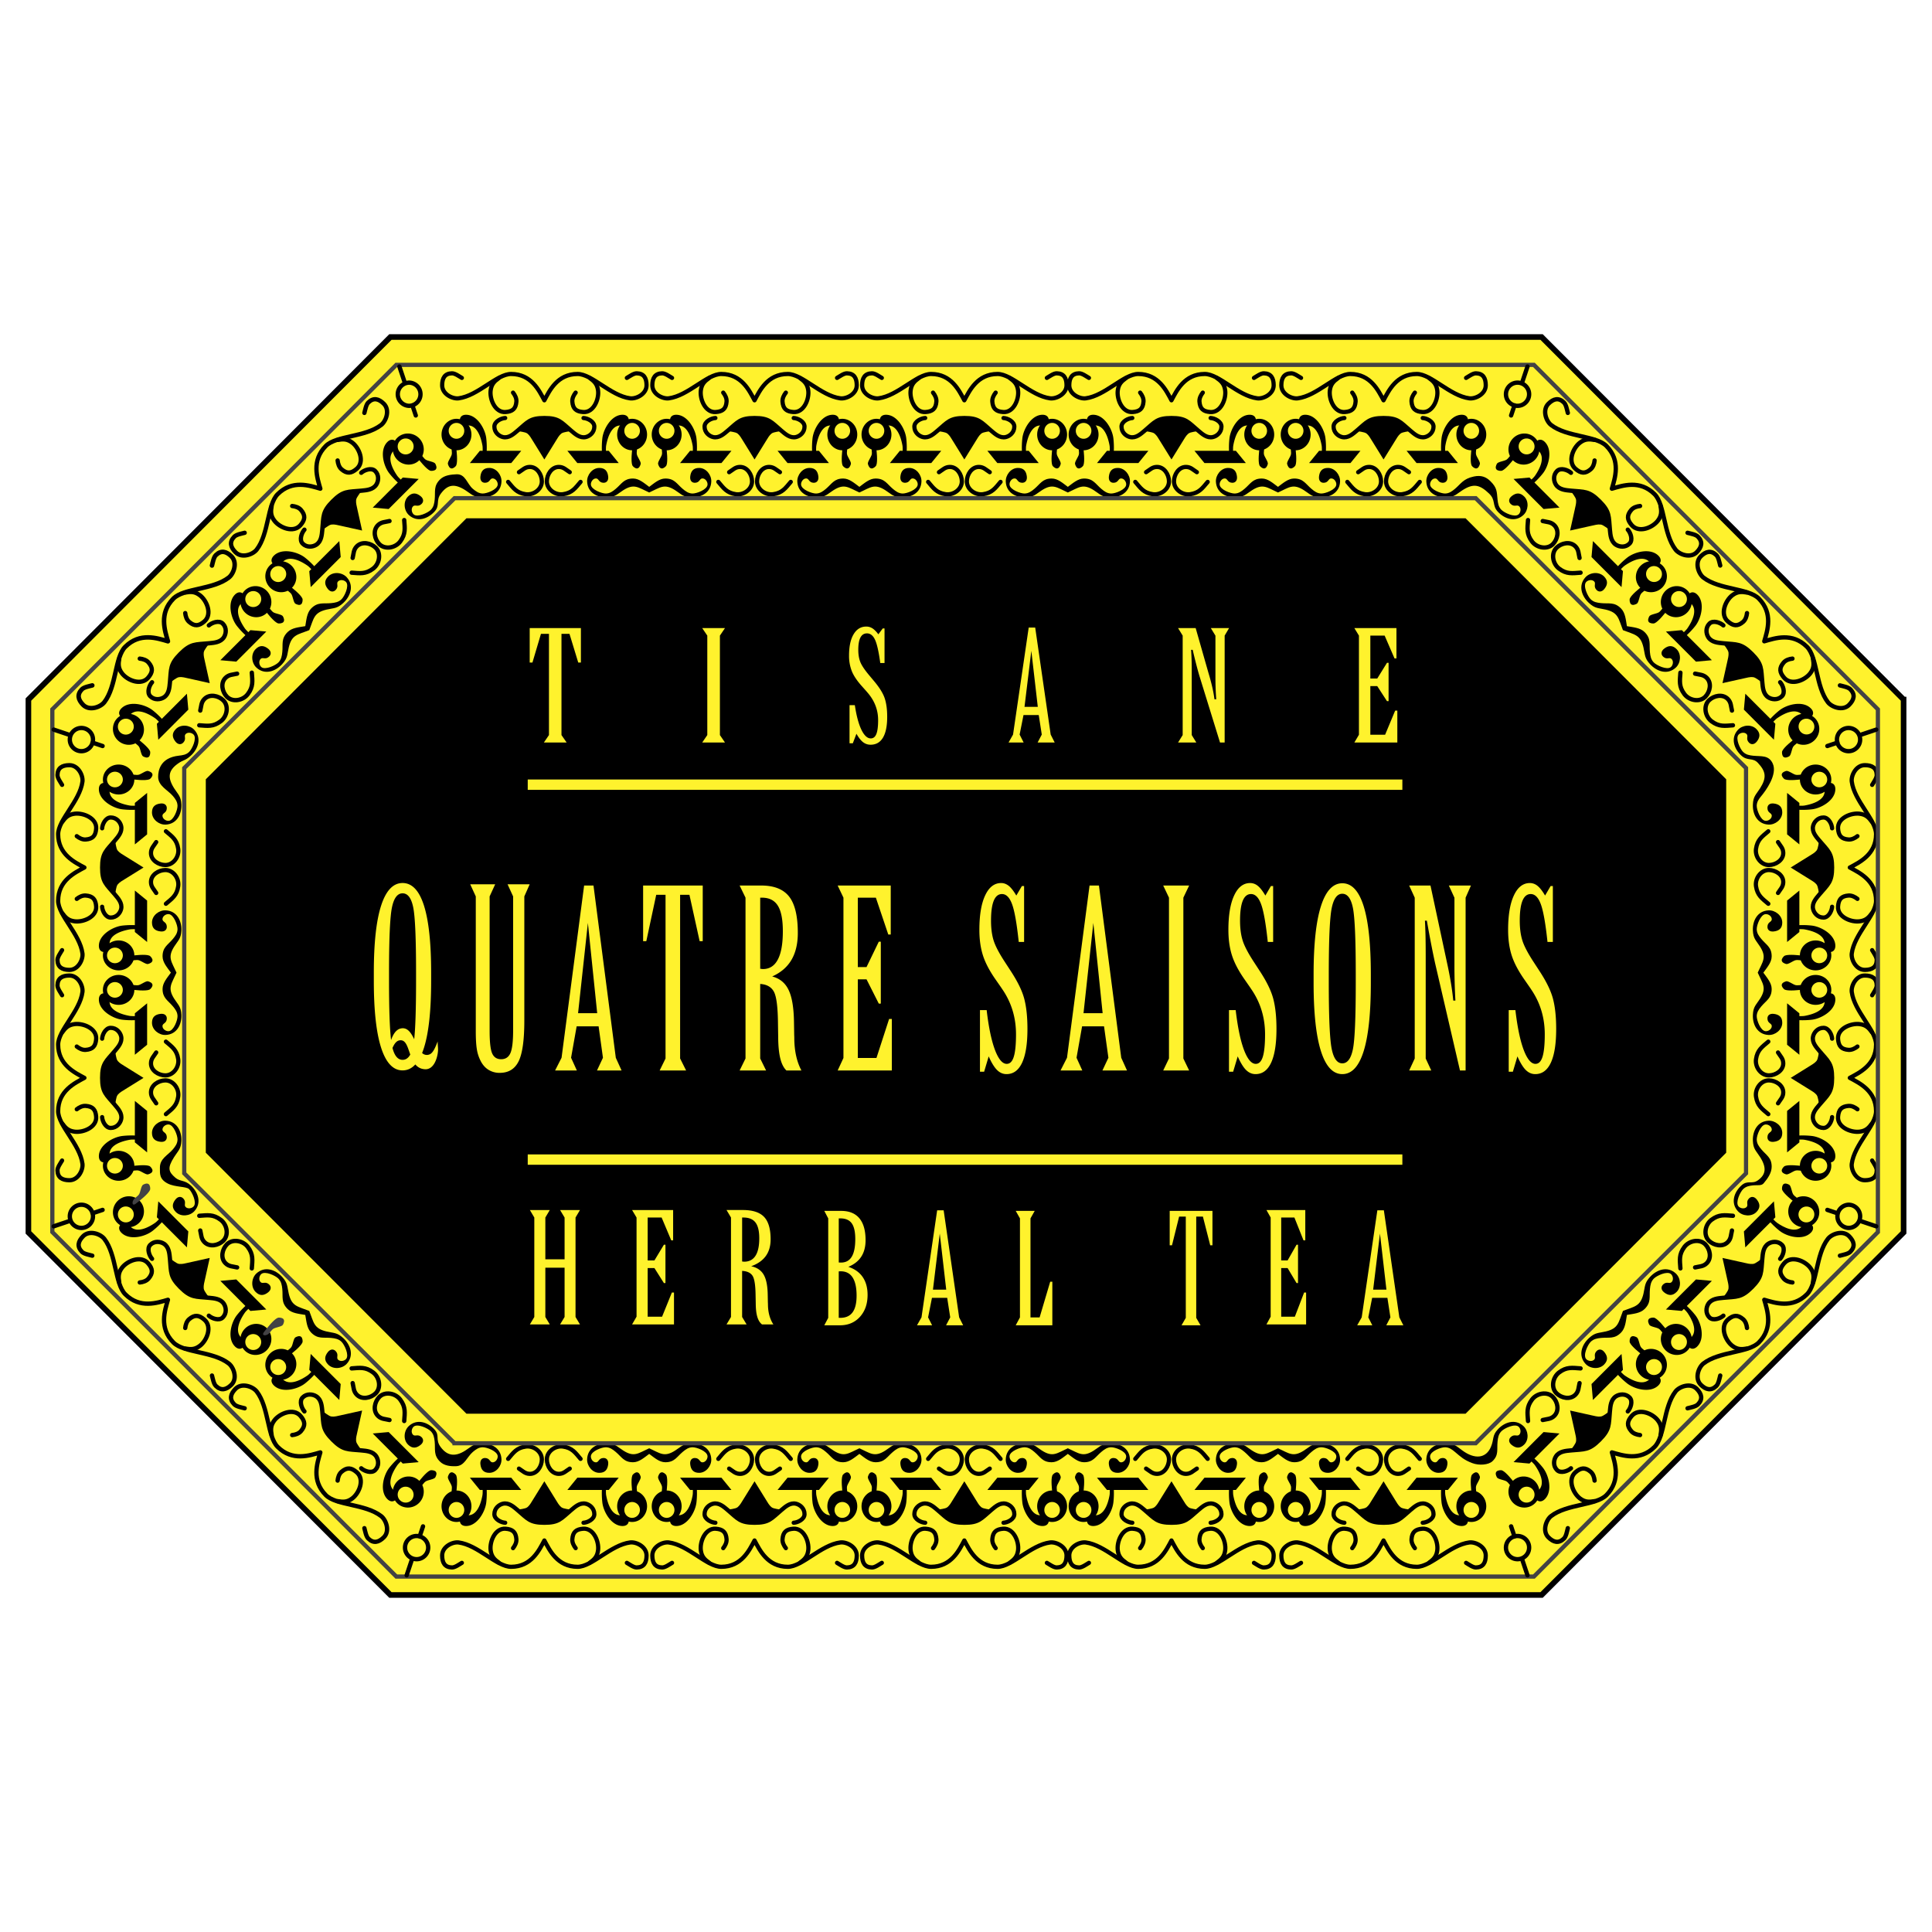 <svg xmlns="http://www.w3.org/2000/svg" width="2500" height="2500" viewBox="0 0 192.756 192.756"><path fill-rule="evenodd" clip-rule="evenodd" fill="#fff" d="M0 0h192.756v192.756H0V0z"/><path fill-rule="evenodd" clip-rule="evenodd" fill="#fff22d" stroke="#000" stroke-width=".559" stroke-miterlimit="2.613" d="M189.922 69.793l-36.117-36.17H38.952L2.834 69.793v53.17l36.118 36.17h114.853l36.117-36.17v-53.17z"/><path d="M83.512 37.705c.262-.153.68-.464.983-.459.717.011.977.466.983 1.182.007.897-1.037 1.391-1.639 1.313-1.924-.248-3.82-2.433-5.245-2.429-2.021.004-2.795 1.659-3.314 2.626-.519-.967-1.293-2.622-3.314-2.626-1.424-.004-3.32 2.181-5.244 2.429-.602.078-1.646-.416-1.639-1.313.006-.715.267-1.171.983-1.182.304-.004.721.306.983.459M83.512 155.926c.262.153.68.465.983.46.717-.011.977-.467.983-1.182.007-.897-1.037-1.391-1.639-1.313-1.924.248-3.82 2.433-5.245 2.43-2.021-.005-2.795-1.66-3.314-2.627-.519.967-1.293 2.622-3.314 2.627-1.424.003-3.32-2.182-5.244-2.43-.602-.077-1.646.416-1.639 1.313.006.715.267 1.171.983 1.182.304.005.721-.307.983-.46M62.541 37.705c.263-.153.68-.464.983-.459.717.011.978.466.983 1.182.007.897-1.037 1.391-1.639 1.313-1.924-.248-3.82-2.433-5.244-2.429-2.021.004-2.795 1.659-3.314 2.626-.52-.967-1.293-2.622-3.314-2.626-1.424-.004-3.32 2.181-5.244 2.429-.602.078-1.646-.416-1.639-1.313.006-.715.267-1.171.983-1.182.304-.004.721.306.983.459M62.541 155.926c.263.153.68.465.983.46.717-.011.978-.467.983-1.182.007-.897-1.037-1.391-1.639-1.313-1.924.248-3.82 2.433-5.244 2.43-2.021-.005-2.795-1.66-3.314-2.627-.52.967-1.293 2.622-3.314 2.627-1.424.003-3.32-2.182-5.244-2.43-.602-.077-1.646.416-1.639 1.313.006.715.267 1.171.983 1.182.304.005.721-.307.983-.46M104.445 37.705c.262-.153.68-.464.982-.459.717.011.977.466.982 1.182.008.897-1.035 1.391-1.639 1.313-1.924-.248-3.82-2.433-5.244-2.429-2.02.004-2.794 1.659-3.314 2.626-.519-.967-1.293-2.622-3.314-2.626-1.424-.004-3.321 2.181-5.245 2.429-.602.078-1.646-.416-1.639-1.313.006-.715.267-1.171.983-1.182.304-.004.721.306.983.459M104.445 155.926c.262.153.68.465.982.46.717-.011.977-.467.982-1.182.008-.897-1.035-1.391-1.639-1.313-1.924.248-3.82 2.433-5.244 2.43-2.02-.005-2.794-1.66-3.314-2.627-.519.967-1.293 2.622-3.314 2.627-1.424.003-3.321-2.182-5.245-2.43-.602-.077-1.646.416-1.639 1.313.006.715.267 1.171.983 1.182.304.005.721-.307.983-.46M125.109 37.705c.262-.153.68-.464.982-.459.717.011.979.466.984 1.182.006.897-1.037 1.391-1.639 1.313-1.924-.248-3.82-2.433-5.244-2.429-2.021.004-2.795 1.659-3.314 2.626-.52-.967-1.295-2.622-3.314-2.626-1.426-.004-3.32 2.181-5.244 2.429-.604.078-1.646-.416-1.639-1.313.006-.715.266-1.171.982-1.182.305-.004.721.306.982.459M125.109 155.926c.262.153.68.465.982.46.717-.011.979-.467.984-1.182.006-.897-1.037-1.391-1.639-1.313-1.924.248-3.82 2.433-5.244 2.43-2.021-.005-2.795-1.66-3.314-2.627-.52.967-1.295 2.622-3.314 2.627-1.426.003-3.32-2.182-5.244-2.43-.604-.077-1.646.416-1.639 1.313.006.715.266 1.171.982 1.182.305.005.721-.307.982-.46M146.27 37.705c.262-.153.678-.464.982-.459.717.011.977.466.982 1.182.008.897-1.035 1.391-1.639 1.313-1.924-.248-3.818-2.433-5.244-2.429-2.02.004-2.795 1.659-3.314 2.626-.52-.967-1.293-2.622-3.314-2.626-1.424-.004-3.32 2.181-5.244 2.429-.602.078-1.645-.416-1.639-1.313.006-.715.268-1.171.984-1.182.303-.004.721.306.982.459M146.27 155.926c.262.153.678.465.982.46.717-.011.977-.467.982-1.182.008-.897-1.035-1.391-1.639-1.313-1.924.248-3.818 2.433-5.244 2.43-2.02-.005-2.795-1.66-3.314-2.627-.52.967-1.293 2.622-3.314 2.627-1.424.003-3.32-2.182-5.244-2.43-.602-.077-1.645.416-1.639 1.313.006.715.268 1.171.984 1.182.303.005.721-.307.982-.46" fill="none" stroke="#000" stroke-width=".419" stroke-linecap="round" stroke-linejoin="round" stroke-miterlimit="2.613"/><path d="M70.741 37.719c-.453.33-.737.609-.818 1.229-.116.878.443 2.24 1.488 2.161.695-.052 1.025-.322 1.079-1.043.024-.325-.141-.651-.335-.895M70.741 155.912c-.453-.33-.737-.609-.818-1.229-.116-.878.443-2.239 1.488-2.161.695.052 1.025.322 1.079 1.043.024.326-.141.651-.335.895M49.771 37.719c-.453.33-.737.609-.819 1.229-.116.878.444 2.24 1.488 2.161.695-.052 1.025-.322 1.08-1.043.024-.325-.141-.651-.335-.895M49.771 155.912c-.453-.33-.737-.609-.819-1.229-.116-.878.444-2.239 1.488-2.161.695.052 1.025.322 1.08 1.043.024.326-.141.651-.335.895M91.674 37.719c-.453.33-.737.609-.819 1.229-.116.878.444 2.24 1.489 2.161.694-.052 1.024-.322 1.079-1.043.024-.325-.141-.651-.335-.895M91.674 155.912c-.453-.33-.737-.609-.819-1.229-.116-.878.444-2.239 1.489-2.161.694.052 1.024.322 1.079 1.043.024.326-.141.651-.335.895M112.34 37.719c-.453.33-.738.609-.82 1.229-.115.878.443 2.24 1.488 2.161.695-.052 1.025-.322 1.08-1.043.023-.325-.141-.651-.336-.895M112.34 155.912c-.453-.33-.738-.609-.82-1.229-.115-.878.443-2.239 1.488-2.161.695.052 1.025.322 1.08 1.043.023.326-.141.651-.336.895M133.498 37.719c-.453.33-.736.609-.818 1.229-.115.878.443 2.24 1.488 2.161.695-.052 1.025-.322 1.08-1.043.023-.325-.141-.651-.336-.895M133.498 155.912c-.453-.33-.736-.609-.818-1.229-.115-.878.443-2.239 1.488-2.161.695.052 1.025.322 1.08 1.043.023.326-.141.651-.336.895M79.82 37.719c.453.33.737.609.819 1.229.116.878-.444 2.24-1.488 2.161-.695-.052-1.025-.322-1.079-1.043-.024-.325.141-.651.335-.895M79.82 155.912c.453-.33.737-.609.819-1.229.116-.878-.444-2.239-1.488-2.161-.695.052-1.025.322-1.079 1.043-.024.326.141.651.335.895M58.85 37.719c.453.33.737.609.818 1.229.116.878-.443 2.24-1.488 2.161-.695-.052-1.025-.322-1.079-1.043-.024-.325.14-.651.334-.895M58.85 155.912c.453-.33.737-.609.818-1.229.116-.878-.443-2.239-1.488-2.161-.695.052-1.025.322-1.079 1.043-.024.326.14.651.334.895M100.754 37.719c.451.33.736.609.818 1.229.115.878-.443 2.24-1.488 2.161-.695-.052-1.025-.322-1.08-1.043-.023-.325.141-.651.336-.895M100.754 155.912c.451-.33.736-.609.818-1.229.115-.878-.443-2.239-1.488-2.161-.695.052-1.025.322-1.08 1.043-.023.326.141.651.336.895M121.418 37.719c.453.33.736.609.818 1.229.115.878-.443 2.24-1.488 2.161-.695-.052-1.025-.322-1.078-1.043-.025-.325.141-.651.334-.895M121.418 155.912c.453-.33.736-.609.818-1.229.115-.878-.443-2.239-1.488-2.161-.695.052-1.025.322-1.078 1.043-.025.326.141.651.334.895M142.578 37.719c.451.33.736.609.818 1.229.115.878-.443 2.24-1.488 2.161-.695-.052-1.025-.322-1.08-1.043-.023-.325.141-.651.336-.895M142.578 155.912c.451-.33.736-.609.818-1.229.115-.878-.443-2.239-1.488-2.161-.695.052-1.025.322-1.08 1.043-.023.326.141.651.336.895M79.188 41.706c.391.019 1.078.337 1.079.857.002.593-.471.957-.856 1.043-.58.131-1.053-.296-1.451-.633-1.024-.868-1.227-1.267-2.679-1.267-1.452 0-1.655.399-2.679 1.267-.398.337-.872.764-1.451.633-.385-.087-.857-.45-.856-1.043.001-.52.688-.838 1.079-.857M79.188 151.925c.391-.019 1.078-.337 1.079-.856.002-.594-.471-.957-.856-1.044-.58-.13-1.053.296-1.451.634-1.024.867-1.227 1.267-2.679 1.267-1.452 0-1.655-.399-2.679-1.267-.398-.338-.872-.764-1.451-.634-.385.087-.857.45-.856 1.044.001.52.688.838 1.079.856M58.217 41.706c.391.019 1.077.337 1.079.857.001.593-.47.957-.856 1.043-.58.131-1.053-.296-1.451-.633-1.024-.868-1.228-1.267-2.679-1.267-1.452 0-1.655.399-2.679 1.267-.398.337-.872.764-1.451.633-.385-.087-.857-.45-.856-1.043.001-.52.688-.838 1.079-.857M58.217 151.925c.391-.019 1.077-.337 1.079-.856.001-.594-.47-.957-.856-1.044-.58-.13-1.053.296-1.451.634-1.024.867-1.228 1.267-2.679 1.267-1.452 0-1.655-.399-2.679-1.267-.398-.338-.872-.764-1.451-.634-.385.087-.857.45-.856 1.044.001.52.688.838 1.079.856M100.121 41.706c.391.019 1.076.337 1.078.857.002.593-.471.957-.855 1.043-.58.131-1.053-.296-1.451-.633-1.023-.868-1.227-1.267-2.679-1.267-1.452 0-1.655.399-2.679 1.267-.398.337-.872.764-1.452.633-.385-.087-.857-.45-.856-1.043.002-.52.688-.838 1.08-.857M100.121 151.925c.391-.019 1.076-.337 1.078-.856.002-.594-.471-.957-.855-1.044-.58-.13-1.053.296-1.451.634-1.023.867-1.227 1.267-2.679 1.267-1.452 0-1.655-.399-2.679-1.267-.398-.338-.872-.764-1.452-.634-.385.087-.857.45-.856 1.044.002.52.688.838 1.08.856M120.785 41.706c.391.019 1.078.337 1.08.857 0 .593-.471.957-.857 1.043-.578.131-1.053-.296-1.451-.633-1.023-.868-1.227-1.267-2.678-1.267-1.453 0-1.656.399-2.68 1.267-.398.337-.871.764-1.451.633-.385-.087-.857-.45-.855-1.043.002-.52.688-.838 1.078-.857M120.785 151.925c.391-.019 1.078-.337 1.08-.856 0-.594-.471-.957-.857-1.044-.578-.13-1.053.296-1.451.634-1.023.867-1.227 1.267-2.678 1.267-1.453 0-1.656-.399-2.68-1.267-.398-.338-.871-.764-1.451-.634-.385.087-.857.45-.855 1.044.002.52.688.838 1.078.856M141.945 41.706c.391.019 1.076.337 1.078.857.002.593-.471.957-.855 1.043-.58.131-1.053-.296-1.451-.633-1.023-.868-1.227-1.267-2.68-1.267-1.451 0-1.654.399-2.678 1.267-.398.337-.873.764-1.451.633-.387-.087-.857-.45-.857-1.043.002-.52.689-.838 1.08-.857M141.945 151.925c.391-.019 1.076-.337 1.078-.856.002-.594-.471-.957-.855-1.044-.58-.13-1.053.296-1.451.634-1.023.867-1.227 1.267-2.68 1.267-1.451 0-1.654-.399-2.678-1.267-.398-.338-.873-.764-1.451-.634-.387.087-.857.45-.857 1.044.002.52.689.838 1.08.856" fill="none" stroke="#000" stroke-width=".419" stroke-linecap="round" stroke-miterlimit="2.613"/><path d="M75.281 45.842l1.154-1.863c.154-.249.299-.517.521-.708.14-.12.342-.141.521-.186.17-.043.348-.05.521-.075-.874-.865-1.871-1.275-2.717-1.304-.845-.029-2.065.599-2.716 1.304.173.025.351.032.521.075.179.045.381.066.521.186.222.191.366.459.521.708l1.153 1.863zM75.281 147.789l1.154 1.863c.154.249.299.517.521.708.14.12.342.142.521.186.17.043.348.05.521.075-.874.865-1.871 1.274-2.717 1.304-.845.03-2.065-.599-2.716-1.304.173-.025.351-.032.521-.075.179-.044.381-.065.521-.186.222-.191.366-.459.521-.708l1.153-1.863zM54.31 45.842l1.153-1.863c.154-.249.299-.517.521-.708.14-.12.342-.141.521-.186.17-.043.348-.05.521-.075-.874-.865-1.871-1.275-2.716-1.304s-2.065.599-2.716 1.304c.173.025.351.032.521.075.179.045.381.066.521.186.223.191.367.459.521.708l1.153 1.863zM54.31 147.789l1.153 1.863c.154.249.299.517.521.708.14.12.342.142.521.186.17.043.348.05.521.075-.874.865-1.871 1.274-2.716 1.304-.845.03-2.065-.599-2.716-1.304.173-.025.351-.032.521-.075.179-.044.381-.065.521-.186.223-.191.367-.459.521-.708l1.153-1.863zM96.213 45.842l1.154-1.863c.154-.249.299-.517.521-.708.139-.12.342-.141.52-.186.17-.043.348-.05.521-.075-.873-.865-1.871-1.275-2.716-1.304s-2.065.599-2.716 1.304c.173.025.351.032.521.075.179.045.381.066.521.186.222.191.367.459.521.708l1.153 1.863zM96.213 147.789l1.154 1.863c.154.249.299.517.521.708.139.12.342.142.52.186.17.043.348.05.521.075-.873.865-1.871 1.274-2.716 1.304-.845.03-2.065-.599-2.716-1.304.173-.025.351-.032.521-.075.179-.044.381-.065.521-.186.222-.191.367-.459.521-.708l1.153-1.863zM116.879 45.842l1.152-1.863c.154-.249.299-.517.521-.708.141-.12.342-.141.521-.186.17-.043.348-.05.52-.075-.873-.865-1.871-1.275-2.715-1.304-.846-.029-2.066.599-2.717 1.304.174.025.352.032.521.075.178.045.381.066.52.186.223.191.367.459.521.708l1.156 1.863zM116.879 147.789l1.152 1.863c.154.249.299.517.521.708.141.12.342.142.521.186.17.043.348.05.52.075-.873.865-1.871 1.274-2.715 1.304-.846.03-2.066-.599-2.717-1.304.174-.025.352-.032.521-.075.178-.044.381-.065.52-.186.223-.191.367-.459.521-.708l1.156-1.863zM138.037 45.842l1.154-1.863c.154-.249.299-.517.521-.708.139-.12.342-.141.52-.186.17-.043.348-.05.521-.075-.873-.865-1.871-1.275-2.717-1.304-.844-.029-2.064.599-2.715 1.304.172.025.35.032.52.075.18.045.381.066.521.186.223.191.367.459.521.708l1.154 1.863zM138.037 147.789l1.154 1.863c.154.249.299.517.521.708.139.12.342.142.52.186.17.043.348.05.521.075-.873.865-1.871 1.274-2.717 1.304-.844.03-2.064-.599-2.715-1.304.172-.025.35-.032.52-.075.18-.044.381-.065.521-.186.223-.191.367-.459.521-.708l1.154-1.863z" fill-rule="evenodd" clip-rule="evenodd"/><path d="M71.667 48.078c.534.629.84 1.098 1.749 1.23.776.113 1.623-.485 1.615-1.294-.006-.669-.474-1.435-1.205-1.428-.468.003-.707.292-1.08.524m6.149.968c-.534.629-.84 1.098-1.749 1.23-.776.113-1.623-.485-1.615-1.294.006-.669.474-1.435 1.205-1.428.467.003.707.292 1.08.524M71.667 145.553c.534-.629.84-1.098 1.749-1.229.776-.113 1.623.485 1.615 1.294-.006.67-.474 1.435-1.205 1.429-.468-.004-.707-.293-1.08-.524m6.149-.97c-.534-.629-.84-1.098-1.749-1.229-.776-.113-1.623.485-1.615 1.294.006.67.474 1.435 1.205 1.429.467-.004.707-.293 1.08-.524M50.697 48.078c.533.629.84 1.098 1.749 1.23.776.113 1.623-.485 1.615-1.294-.006-.669-.474-1.435-1.205-1.428-.467.003-.707.292-1.08.524m6.147.968c-.534.629-.84 1.098-1.749 1.23-.776.113-1.623-.485-1.615-1.294.006-.669.474-1.435 1.205-1.428.468.003.707.292 1.08.524M50.697 145.553c.533-.629.84-1.098 1.749-1.229.776-.113 1.623.485 1.615 1.294-.006.67-.474 1.435-1.205 1.429-.467-.004-.707-.293-1.08-.524m6.147-.97c-.534-.629-.84-1.098-1.749-1.229-.776-.113-1.623.485-1.615 1.294.006.67.474 1.435 1.205 1.429.468-.004.707-.293 1.08-.524M92.6 48.078c.534.629.84 1.098 1.749 1.23.776.113 1.623-.485 1.615-1.294-.007-.669-.475-1.435-1.205-1.428-.468.003-.707.292-1.08.524m6.147.968c-.533.629-.84 1.098-1.748 1.23-.777.113-1.623-.485-1.615-1.294.006-.669.474-1.435 1.205-1.428.467.003.707.292 1.08.524M92.6 145.553c.534-.629.84-1.098 1.749-1.229.776-.113 1.623.485 1.615 1.294-.007.67-.475 1.435-1.205 1.429-.468-.004-.707-.293-1.08-.524m6.147-.97c-.533-.629-.84-1.098-1.748-1.229-.777-.113-1.623.485-1.615 1.294.006.67.474 1.435 1.205 1.429.467-.004.707-.293 1.08-.524M113.266 48.078c.533.629.84 1.098 1.748 1.23.777.113 1.623-.485 1.615-1.294-.008-.669-.475-1.435-1.205-1.428-.467.003-.707.292-1.08.524m6.148.968c-.535.629-.84 1.098-1.75 1.23-.775.113-1.623-.485-1.613-1.294.006-.669.473-1.435 1.203-1.428.469.003.707.292 1.08.524M113.266 145.553c.533-.629.84-1.098 1.748-1.229.777-.113 1.623.485 1.615 1.294-.008.67-.475 1.435-1.205 1.429-.467-.004-.707-.293-1.08-.524m6.148-.97c-.535-.629-.84-1.098-1.75-1.229-.775-.113-1.623.485-1.613 1.294.006.67.473 1.435 1.203 1.429.469-.004.707-.293 1.08-.524M134.424 48.078c.535.629.84 1.098 1.75 1.23.775.113 1.623-.485 1.613-1.294-.006-.669-.473-1.435-1.203-1.428-.469.003-.707.292-1.08.524m6.146.968c-.533.629-.84 1.098-1.748 1.23-.775.113-1.623-.485-1.615-1.294.008-.669.475-1.435 1.205-1.428.467.003.707.292 1.08.524M134.424 145.553c.535-.629.84-1.098 1.75-1.229.775-.113 1.623.485 1.613 1.294-.006.67-.473 1.435-1.203 1.429-.469-.004-.707-.293-1.08-.524m6.146-.97c-.533-.629-.84-1.098-1.748-1.229-.775-.113-1.623.485-1.615 1.294.008.67.475 1.435 1.205 1.429.467-.004.707-.293 1.08-.524" fill="none" stroke="#000" stroke-width=".419" stroke-linecap="round" stroke-miterlimit="2.613"/><path fill-rule="evenodd" clip-rule="evenodd" d="M77.575 44.976h4.13l.998 1.225h-4.13l-.998-1.225zM77.575 148.655h4.13l.998-1.225h-4.13l-.998 1.225zM56.604 44.976h4.13l.998 1.225h-4.13l-.998-1.225zM56.604 148.655h4.13l.998-1.225h-4.13l-.998 1.225zM98.508 44.976h4.129l.998 1.225h-4.129l-.998-1.225zM98.508 148.655h4.129l.998-1.225h-4.129l-.998 1.225zM119.172 44.976h4.131l.998 1.225h-4.131l-.998-1.225zM119.172 148.655h4.131l.998-1.225h-4.131l-.998 1.225zM140.332 44.976h4.129l.998 1.225h-4.129l-.998-1.225zM140.332 148.655h4.129l.998-1.225h-4.129l-.998 1.225zM72.977 44.976h-4.13l-.998 1.225h4.13l.998-1.225zM72.977 148.655h-4.13l-.998-1.225h4.13l.998 1.225zM52.005 44.976h-4.13l-.997 1.225h4.129l.998-1.225zM52.005 148.655h-4.13l-.997-1.225h4.129l.998 1.225zM93.909 44.976h-4.13l-.998 1.225h4.13l.998-1.225zM93.909 148.655h-4.13l-.998-1.225h4.13l.998 1.225zM114.574 44.976h-4.131l-.998 1.225h4.131l.998-1.225zM114.574 148.655h-4.131l-.998-1.225h4.131l.998 1.225zM135.732 44.976h-4.128l-.999 1.225h4.131l.996-1.225zM135.732 148.655h-4.128l-.999-1.225h4.131l.996 1.225z"/><path d="M81.042 45.308a8.209 8.209 0 0 1 .025-1.583c.11-.945.917-2.348 2.023-2.344.278.001.542.116.602.429.077.401-.434.645-.79.638-.948-.018-1.315 1.237-1.453 1.991-.05.277.002.566-.051.843-.025.131-.046.348-.179.357-.124.009-.167-.206-.177-.331zM81.042 148.323a8.208 8.208 0 0 0 .025 1.583c.11.946.917 2.349 2.023 2.344.278-.001.542-.116.602-.429.077-.4-.434-.646-.79-.639-.948.019-1.315-1.236-1.453-1.991-.05-.276.002-.566-.051-.842-.025-.131-.046-.349-.179-.357-.124-.01-.167.206-.177.331zM60.071 45.308a8.209 8.209 0 0 1 .025-1.583c.11-.945.917-2.348 2.023-2.344.278.001.542.116.603.429.077.401-.434.645-.79.638-.948-.018-1.315 1.237-1.453 1.991-.051.277.002.566-.051.843-.025.131-.046.348-.178.357-.125.009-.169-.206-.179-.331zM60.071 148.323a8.208 8.208 0 0 0 .025 1.583c.11.946.917 2.349 2.023 2.344.278-.001.542-.116.603-.429.077-.4-.434-.646-.79-.639-.948.019-1.315-1.236-1.453-1.991-.051-.276.002-.566-.051-.842-.025-.131-.046-.349-.178-.357-.125-.01-.169.206-.179.331zM101.975 45.308a8.29 8.29 0 0 1 .025-1.583c.109-.945.916-2.348 2.023-2.344.277.001.541.116.602.429.078.401-.434.645-.789.638-.949-.018-1.316 1.237-1.453 1.991-.051.277.002.566-.051.843-.025.131-.047.348-.18.357-.125.009-.168-.206-.177-.331zM101.975 148.323a8.288 8.288 0 0 0 .025 1.583c.109.946.916 2.349 2.023 2.344.277-.001.541-.116.602-.429.078-.4-.434-.646-.789-.639-.949.019-1.316-1.236-1.453-1.991-.051-.276.002-.566-.051-.842-.025-.131-.047-.349-.18-.357-.125-.01-.168.206-.177.331zM122.639 45.308a8.29 8.29 0 0 1 .025-1.583c.111-.945.918-2.348 2.023-2.344.279.001.543.116.604.429.076.401-.434.645-.791.638-.947-.018-1.314 1.237-1.453 1.991-.051.277.002.566-.051.843-.025.131-.045.348-.178.357-.125.009-.17-.206-.179-.331zM122.639 148.323a8.288 8.288 0 0 0 .025 1.583c.111.946.918 2.349 2.023 2.344.279-.001.543-.116.604-.429.076-.4-.434-.646-.791-.639-.947.019-1.314-1.236-1.453-1.991-.051-.276.002-.566-.051-.842-.025-.131-.045-.349-.178-.357-.125-.01-.17.206-.179.331zM143.799 45.308a8.13 8.13 0 0 1 .025-1.583c.109-.945.916-2.348 2.023-2.344.277.001.543.116.602.429.078.401-.434.645-.789.638-.947-.018-1.316 1.237-1.453 1.991-.051.277.002.566-.051.843-.025.131-.047.348-.18.357-.124.009-.167-.206-.177-.331zM143.799 148.323a8.128 8.128 0 0 0 .025 1.583c.109.946.916 2.349 2.023 2.344.277-.001.543-.116.602-.429.078-.4-.434-.646-.789-.639-.947.019-1.316-1.236-1.453-1.991-.051-.276.002-.566-.051-.842-.025-.131-.047-.349-.18-.357-.124-.01-.167.206-.177.331zM69.509 45.308a8.13 8.13 0 0 0-.025-1.583c-.11-.945-.917-2.348-2.023-2.344-.278.001-.542.116-.603.429-.077.401.435.645.791.638.948-.018 1.315 1.237 1.453 1.991.051.277-.001.566.051.843.024.131.046.348.178.357.125.009.169-.206.178-.331zM69.509 148.323c.042.526.036 1.06-.025 1.583-.11.946-.917 2.349-2.023 2.344-.278-.001-.542-.116-.603-.429-.077-.4.435-.646.791-.639.948.019 1.315-1.236 1.453-1.991.051-.276-.001-.566.051-.842.024-.131.046-.349.178-.357.125-.01.169.206.178.331zM48.539 45.308a8.209 8.209 0 0 0-.025-1.583c-.11-.945-.917-2.348-2.023-2.344-.278.001-.542.116-.603.429-.077.401.434.645.79.638.948-.018 1.315 1.237 1.453 1.991.051.277-.001.566.051.843.025.131.046.348.178.357.125.009.169-.206.179-.331zM48.539 148.323c.042.526.035 1.06-.025 1.583-.11.946-.917 2.349-2.023 2.344-.278-.001-.542-.116-.603-.429-.077-.4.434-.646.79-.639.948.019 1.315-1.236 1.453-1.991.051-.276-.001-.566.051-.842.025-.131.046-.349.178-.357.125-.01.169.206.179.331zM90.442 45.308a8.209 8.209 0 0 0-.025-1.583c-.11-.945-.916-2.348-2.023-2.344-.278.001-.542.116-.602.429-.077.401.434.645.791.638.948-.018 1.315 1.237 1.453 1.991.05.277-.001.566.051.843.025.131.045.348.178.357.124.009.167-.206.177-.331zM90.442 148.323c.042.526.035 1.06-.025 1.583-.11.946-.916 2.349-2.023 2.344-.278-.001-.542-.116-.602-.429-.077-.4.434-.646.791-.639.948.019 1.315-1.236 1.453-1.991.05-.276-.001-.566.051-.842.025-.131.045-.349.178-.357.124-.01.167.206.177.331zM111.107 45.308a8.29 8.29 0 0 0-.025-1.583c-.111-.945-.918-2.348-2.023-2.344-.279.001-.543.116-.604.429-.076.401.436.645.791.638.947-.018 1.314 1.237 1.453 1.991.051.277-.002.566.051.843.025.131.045.348.178.357.125.009.17-.206.179-.331zM111.107 148.323c.041.526.035 1.06-.025 1.583-.111.946-.918 2.349-2.023 2.344-.279-.001-.543-.116-.604-.429-.076-.4.436-.646.791-.639.947.019 1.314-1.236 1.453-1.991.051-.276-.002-.566.051-.842.025-.131.045-.349.178-.357.125-.01.17.206.179.331zM132.266 45.308a8.13 8.13 0 0 0-.025-1.583c-.109-.945-.916-2.348-2.023-2.344-.277.001-.541.116-.602.429-.078.401.434.645.791.638.947-.018 1.314 1.237 1.453 1.991.049.277-.002.566.051.843.023.131.045.348.178.357.124.009.167-.206.177-.331zM132.266 148.323c.043.526.035 1.06-.025 1.583-.109.946-.916 2.349-2.023 2.344-.277-.001-.541-.116-.602-.429-.078-.4.434-.646.791-.639.947.019 1.314-1.236 1.453-1.991.049-.276-.002-.566.051-.842.023-.131.045-.349.178-.357.124-.01.167.206.177.331z" fill-rule="evenodd" clip-rule="evenodd"/><path d="M84.038 41.785c.821 0 1.491.705 1.491 1.57s-.67 1.57-1.491 1.57-1.492-.705-1.492-1.57.67-1.57 1.492-1.57zm0 .408c.428 0 .776.356.776.792 0 .436-.349.791-.776.791s-.777-.355-.777-.791c0-.436.349-.792.777-.792zM84.038 151.847c.821 0 1.491-.705 1.491-1.57 0-.864-.67-1.569-1.491-1.569s-1.492.705-1.492 1.569c0 .865.67 1.57 1.492 1.57zm0-.409a.785.785 0 0 0 .776-.792c0-.436-.349-.791-.776-.791s-.777.355-.777.791c0 .437.349.792.777.792zM63.066 41.785c.821 0 1.491.705 1.491 1.57s-.67 1.57-1.491 1.57-1.492-.705-1.492-1.57.671-1.57 1.492-1.57zm0 .408c.428 0 .777.356.777.792a.785.785 0 0 1-.777.791.785.785 0 0 1-.777-.791.788.788 0 0 1 .777-.792zM63.066 151.847c.821 0 1.491-.705 1.491-1.57 0-.864-.67-1.569-1.491-1.569s-1.492.705-1.492 1.569c.001.865.671 1.57 1.492 1.57zm0-.409a.786.786 0 0 0 .777-.792.785.785 0 0 0-.777-.791.785.785 0 0 0-.777.791c.001.437.35.792.777.792zM104.971 41.785c.82 0 1.49.705 1.49 1.57s-.67 1.57-1.49 1.57c-.822 0-1.492-.705-1.492-1.57s.669-1.57 1.492-1.57zm0 .408c.428 0 .775.356.775.792 0 .436-.348.791-.775.791s-.777-.355-.777-.791a.786.786 0 0 1 .777-.792zM104.971 151.847c.82 0 1.49-.705 1.49-1.57 0-.864-.67-1.569-1.49-1.569-.822 0-1.492.705-1.492 1.569 0 .865.669 1.57 1.492 1.57zm0-.409a.784.784 0 0 0 .775-.792c0-.436-.348-.791-.775-.791s-.777.355-.777.791a.785.785 0 0 0 .777.792zM125.635 41.785c.82 0 1.492.705 1.492 1.57s-.672 1.57-1.492 1.57c-.822 0-1.492-.705-1.492-1.57s.669-1.57 1.492-1.57zm0 .408c.428 0 .777.356.777.792 0 .436-.35.791-.777.791s-.777-.355-.777-.791a.786.786 0 0 1 .777-.792zM125.635 151.847c.82 0 1.492-.705 1.492-1.57 0-.864-.672-1.569-1.492-1.569-.822 0-1.492.705-1.492 1.569 0 .865.669 1.57 1.492 1.57zm0-.409a.786.786 0 0 0 .777-.792c0-.436-.35-.791-.777-.791s-.777.355-.777.791a.785.785 0 0 0 .777.792zM146.795 41.785c.82 0 1.49.705 1.49 1.57s-.67 1.57-1.49 1.57c-.822 0-1.492-.705-1.492-1.57s.67-1.57 1.492-1.57zm0 .408c.428 0 .775.356.775.792 0 .436-.348.791-.775.791s-.777-.355-.777-.791c0-.436.349-.792.777-.792zM146.795 151.847c.82 0 1.49-.705 1.49-1.57 0-.864-.67-1.569-1.49-1.569-.822 0-1.492.705-1.492 1.569 0 .865.67 1.57 1.492 1.57zm0-.409a.784.784 0 0 0 .775-.792c0-.436-.348-.791-.775-.791s-.777.355-.777.791c0 .437.349.792.777.792zM66.514 41.785c-.821 0-1.491.705-1.491 1.57s.67 1.57 1.491 1.57 1.491-.705 1.491-1.57-.67-1.57-1.491-1.57zm0 .408a.786.786 0 0 0-.777.792c0 .436.349.791.777.791s.776-.355.776-.791a.785.785 0 0 0-.776-.792zM66.514 151.847c-.821 0-1.491-.705-1.491-1.57 0-.864.67-1.569 1.491-1.569s1.491.705 1.491 1.569c0 .865-.67 1.57-1.491 1.57zm0-.409a.786.786 0 0 1-.777-.792c0-.436.349-.791.777-.791s.776.355.776.791a.784.784 0 0 1-.776.792zM45.543 41.785c-.821 0-1.491.705-1.491 1.57s.67 1.57 1.491 1.57c.822 0 1.492-.705 1.492-1.57s-.67-1.57-1.492-1.57zm0 .408a.786.786 0 0 0-.777.792c0 .436.349.791.777.791a.785.785 0 0 0 .777-.791.786.786 0 0 0-.777-.792zM45.543 151.847c-.821 0-1.491-.705-1.491-1.57 0-.864.67-1.569 1.491-1.569.822 0 1.492.705 1.492 1.569 0 .865-.67 1.57-1.492 1.57zm0-.409a.786.786 0 0 1-.777-.792c0-.436.349-.791.777-.791.428 0 .777.355.777.791a.786.786 0 0 1-.777.792zM87.447 41.785c-.821 0-1.491.705-1.491 1.57s.67 1.57 1.491 1.57 1.491-.705 1.491-1.57-.67-1.57-1.491-1.57zm0 .408a.786.786 0 0 0-.777.792c0 .436.349.791.777.791s.777-.355.777-.791a.786.786 0 0 0-.777-.792zM87.447 151.847c-.821 0-1.491-.705-1.491-1.57 0-.864.67-1.569 1.491-1.569s1.491.705 1.491 1.569c0 .865-.67 1.57-1.491 1.57zm0-.409a.786.786 0 0 1-.777-.792c0-.436.349-.791.777-.791s.777.355.777.791a.786.786 0 0 1-.777.792zM108.111 41.785c-.82 0-1.492.705-1.492 1.57s.672 1.57 1.492 1.57c.822 0 1.492-.705 1.492-1.57s-.669-1.57-1.492-1.57zm0 .408a.786.786 0 0 0-.777.792c0 .436.35.791.777.791s.777-.355.777-.791a.786.786 0 0 0-.777-.792zM108.111 151.847c-.82 0-1.492-.705-1.492-1.57 0-.864.672-1.569 1.492-1.569.822 0 1.492.705 1.492 1.569.001.865-.669 1.57-1.492 1.57zm0-.409a.786.786 0 0 1-.777-.792c0-.436.35-.791.777-.791s.777.355.777.791a.785.785 0 0 1-.777.792zM129.271 41.785c-.822 0-1.492.705-1.492 1.57s.67 1.57 1.492 1.57c.82 0 1.49-.705 1.49-1.57s-.669-1.57-1.49-1.57zm0 .408a.786.786 0 0 0-.777.792c0 .436.35.791.777.791s.775-.355.775-.791a.784.784 0 0 0-.775-.792zM129.271 151.847c-.822 0-1.492-.705-1.492-1.57 0-.864.67-1.569 1.492-1.569.82 0 1.49.705 1.49 1.569.001.865-.669 1.57-1.49 1.57zm0-.409a.786.786 0 0 1-.777-.792c0-.436.35-.791.777-.791s.775.355.775.791a.783.783 0 0 1-.775.792z" fill-rule="evenodd" clip-rule="evenodd"/><path d="M84.076 44.567c-.056.429-.169 1.439-.025 1.838.055.154.322.352.484.332.203-.024.295-.239.356-.434.067-.213-.333-.707-.382-.97-.049-.259.063-.535 0-.792-.035-.141-.136-.34-.281-.332-.129.008-.136.23-.152.358zM84.076 149.064c-.056-.43-.169-1.44-.025-1.839.055-.153.322-.352.484-.332.203.024.295.239.356.435.067.213-.333.707-.382.97-.049.259.063.536 0 .792-.035.141-.136.34-.281.331-.129-.007-.136-.229-.152-.357zM63.104 44.567c-.055.429-.169 1.439-.025 1.838.055.154.323.352.484.332.203-.024.295-.239.357-.434.066-.213-.333-.707-.382-.97-.049-.259.064-.535 0-.792-.035-.141-.136-.34-.281-.332-.129.008-.135.23-.153.358zM63.104 149.064c-.055-.43-.169-1.44-.025-1.839.055-.153.323-.352.484-.332.203.024.295.239.357.435.066.213-.333.707-.382.97-.049.259.064.536 0 .792-.035.141-.136.34-.281.331-.129-.007-.135-.229-.153-.357zM105.008 44.567c-.055.429-.17 1.439-.025 1.838.055.154.322.352.484.332.203-.024.297-.239.357-.434.066-.213-.334-.707-.383-.97-.049-.259.064-.535 0-.792-.035-.141-.137-.34-.281-.332-.129.008-.135.23-.152.358zM105.008 149.064c-.055-.43-.17-1.44-.025-1.839.055-.153.322-.352.484-.332.203.024.297.239.357.435.066.213-.334.707-.383.97-.049.259.064.536 0 .792-.035.141-.137.34-.281.331-.129-.007-.135-.229-.152-.357zM125.674 44.567c-.057.429-.17 1.439-.027 1.838.057.154.324.352.484.332.203-.024.297-.239.357-.434.066-.213-.332-.707-.383-.97-.047-.259.064-.535 0-.792-.033-.141-.135-.34-.279-.332-.129.008-.137.23-.152.358zM125.674 149.064c-.057-.43-.17-1.44-.027-1.839.057-.153.324-.352.484-.332.203.024.297.239.357.435.066.213-.332.707-.383.97-.047.259.064.536 0 .792-.033.141-.135.34-.279.331-.129-.007-.137-.229-.152-.357zM146.832 44.567c-.055.429-.17 1.439-.025 1.838.057.154.322.352.484.332.203-.024.295-.239.357-.434.066-.213-.334-.707-.383-.97-.049-.259.064-.535 0-.792-.035-.141-.137-.34-.279-.332-.131.008-.136.23-.154.358zM146.832 149.064c-.055-.43-.17-1.44-.025-1.839.057-.153.322-.352.484-.332.203.024.295.239.357.435.066.213-.334.707-.383.97-.049.259.064.536 0 .792-.035.141-.137.34-.279.331-.131-.007-.136-.229-.154-.357zM66.476 44.567c.055.429.169 1.439.025 1.838-.056.154-.322.352-.484.332-.203-.024-.296-.239-.357-.434-.067-.213.333-.707.382-.97.049-.259-.064-.535 0-.792.035-.141.136-.34.28-.332.13.008.137.23.154.358zM66.476 149.064c.055-.43.169-1.44.025-1.839-.056-.153-.322-.352-.484-.332-.203.024-.296.239-.357.435-.067.213.333.707.382.97.049.259-.064.536 0 .792.035.141.136.34.28.331.13-.007.137-.229.154-.357zM45.505 44.567c.056.429.169 1.439.025 1.838-.055.154-.322.352-.484.332-.203-.024-.295-.239-.357-.434-.066-.213.333-.707.383-.97.048-.259-.064-.535 0-.792.035-.141.136-.34.28-.332.129.008.136.23.153.358zM45.505 149.064c.056-.43.169-1.44.025-1.839-.055-.153-.322-.352-.484-.332-.203.024-.295.239-.357.435-.066.213.333.707.383.97.048.259-.064.536 0 .792.035.141.136.34.28.331.129-.007.136-.229.153-.357zM87.409 44.567c.056.429.169 1.439.025 1.838-.056.154-.323.352-.484.332-.203-.024-.296-.239-.357-.434-.067-.213.333-.707.382-.97.049-.259-.063-.535 0-.792.035-.141.136-.34.28-.332.13.008.137.23.154.358zM87.409 149.064c.056-.43.169-1.44.025-1.839-.056-.153-.323-.352-.484-.332-.203.024-.296.239-.357.435-.067.213.333.707.382.97.049.259-.063.536 0 .792.035.141.136.34.28.331.13-.007.137-.229.154-.357zM108.074 44.567c.055.429.168 1.439.025 1.838-.057.154-.324.352-.484.332-.203-.024-.297-.239-.357-.434-.066-.213.332-.707.383-.97.049-.259-.064-.535 0-.792.035-.141.135-.34.279-.332.129.008.137.23.154.358zM108.074 149.064c.055-.43.168-1.44.025-1.839-.057-.153-.324-.352-.484-.332-.203.024-.297.239-.357.435-.066.213.332.707.383.97.049.259-.064.536 0 .792.035.141.135.34.279.331.129-.007.137-.229.154-.357zM129.232 44.567c.057.429.17 1.439.025 1.838-.055.154-.322.352-.484.332-.203-.024-.295-.239-.355-.434-.068-.213.332-.707.381-.97.049-.259-.064-.535 0-.792.035-.141.137-.34.281-.332.129.008.137.23.152.358zM129.232 149.064c.057-.43.17-1.44.025-1.839-.055-.153-.322-.352-.484-.332-.203.024-.295.239-.355.435-.068.213.332.707.381.97.049.259-.064.536 0 .792.035.141.137.34.281.331.129-.007.137-.229.152-.357z" fill-rule="evenodd" clip-rule="evenodd"/><path d="M85.742 49.137c-1.094-.492-1.491-.928-2.584-.23-.633.404-.782.679-1.606.715-.978.043-1.955-.46-2.004-1.567-.03-.666.512-1.369 1.214-1.369.58 0 .828.325.888.856.046.408-.168.636-.48.625-.483-.019-.448-.436-.739-.434-.3.001-.527.34-.508.619.036.503 1.095.894 1.501.886.396-.008.673-.211.969-.458.6-.502.823-1.042 1.743-1.037.597.003 1.089.45 1.606.832.517-.382 1.009-.829 1.605-.832.92-.005 1.143.534 1.743 1.037.296.248.573.451.969.458.407.008 1.466-.383 1.502-.886.02-.279-.208-.618-.508-.619-.292-.001-.256.416-.74.434-.312.012-.526-.217-.48-.625.06-.531.308-.856.888-.856.701 0 1.244.703 1.214 1.369-.049 1.106-1.027 1.61-2.004 1.567-.824-.036-.973-.311-1.606-.715-1.092-.698-1.489-.261-2.583.23zM85.742 145.056c-.517.382-1.009.829-1.606.832-.92.006-1.143-.534-1.743-1.036-.296-.248-.573-.451-.969-.459-.407-.008-1.466.384-1.501.887-.02.279.208.617.508.619.292.001.256-.416.739-.434.312-.013.526.216.48.624-.061.53-.308.856-.888.856-.702 0-1.244-.704-1.214-1.369.049-1.106 1.026-1.61 2.004-1.567.824.036.973.311 1.606.715 1.094.698 1.49.263 2.584-.229 1.094.492 1.491.928 2.584.229.633-.404.782-.679 1.606-.715.978-.043 1.955.461 2.004 1.567.03.665-.513 1.369-1.214 1.369-.581 0-.828-.326-.888-.856-.046-.408.167-.637.48-.624.483.018.448.435.74.434.299-.002.527-.34.508-.619-.036-.503-1.095-.895-1.502-.887-.396.008-.673.211-.969.459-.6.502-.823 1.042-1.743 1.036-.597-.003-1.089-.45-1.606-.832zM64.771 49.137c-1.094-.492-1.491-.928-2.584-.23-.632.404-.782.679-1.605.715-.978.043-1.955-.46-2.004-1.567-.03-.666.513-1.369 1.214-1.369.58 0 .828.325.888.856.046.408-.168.636-.48.625-.483-.019-.448-.436-.739-.434-.3.001-.528.34-.508.619.036.503 1.095.894 1.501.886.396-.008.673-.211.969-.458.601-.502.824-1.042 1.744-1.037.596.003 1.089.45 1.605.832.517-.382 1.01-.829 1.605-.832.92-.005 1.144.534 1.743 1.037.296.248.573.451.97.458.407.008 1.466-.383 1.501-.886.02-.279-.208-.618-.508-.619-.292-.001-.256.416-.739.434-.313.012-.526-.217-.48-.625.06-.531.308-.856.888-.856.701 0 1.244.703 1.214 1.369-.049 1.106-1.026 1.61-2.004 1.567-.824-.036-.974-.311-1.606-.715-1.094-.698-1.491-.261-2.585.23zM64.771 145.056c-.517.382-1.009.829-1.605.832-.92.006-1.143-.534-1.744-1.036-.296-.248-.573-.451-.969-.459-.407-.008-1.466.384-1.501.887-.02.279.208.617.508.619.291.001.256-.416.739-.434.312-.013.526.216.48.624-.06.53-.308.856-.888.856-.701 0-1.244-.704-1.214-1.369.049-1.106 1.026-1.61 2.004-1.567.824.036.973.311 1.605.715 1.094.698 1.491.263 2.584-.229 1.094.492 1.491.928 2.584.229.633-.404.782-.679 1.606-.715.978-.043 1.955.461 2.004 1.567.03.665-.513 1.369-1.214 1.369-.58 0-.828-.326-.888-.856-.046-.408.167-.637.48-.624.483.018.448.435.739.434.299-.002.527-.34.508-.619-.036-.503-1.095-.895-1.501-.887-.396.008-.673.211-.97.459-.6.502-.823 1.042-1.743 1.036-.594-.003-1.087-.45-1.604-.832zM106.539 49.137c-1.094-.492-1.49-.928-2.584-.23-.633.404-.781.679-1.605.715-.977.043-1.955-.46-2.004-1.567-.029-.666.512-1.369 1.213-1.369.582 0 .828.325.889.856.047.408-.168.636-.48.625-.482-.019-.447-.436-.738-.434-.301.001-.527.34-.508.619.035.503 1.094.894 1.502.886.396-.008.672-.211.969-.458.6-.502.822-1.042 1.742-1.037.598.003 1.09.45 1.605.832.518-.382 1.01-.829 1.607-.832.92-.005 1.143.534 1.742 1.037.297.248.572.451.969.458.408.008 1.467-.383 1.502-.886.02-.279-.207-.618-.508-.619-.291-.001-.256.416-.738.434-.312.012-.527-.217-.48-.625.061-.531.307-.856.887-.856.703 0 1.246.703 1.215 1.369-.049 1.106-1.027 1.61-2.004 1.567-.824-.036-.973-.311-1.605-.715-1.096-.698-1.492-.261-2.588.23zM106.539 145.056c-.516.382-1.008.829-1.605.832-.92.006-1.143-.534-1.742-1.036-.297-.248-.572-.451-.969-.459-.408-.008-1.467.384-1.502.887-.02.279.207.617.508.619.291.001.256-.416.738-.434.312-.013.527.216.48.624-.061.53-.307.856-.889.856-.701 0-1.242-.704-1.213-1.369.049-1.106 1.027-1.61 2.004-1.567.824.036.973.311 1.605.715 1.094.698 1.49.263 2.584-.229 1.096.492 1.492.928 2.586.229.633-.404.781-.679 1.605-.715.977-.043 1.955.461 2.004 1.567.031.665-.512 1.369-1.215 1.369-.58 0-.826-.326-.887-.856-.047-.408.168-.637.48-.624.482.018.447.435.738.434.301-.002.527-.34.508-.619-.035-.503-1.094-.895-1.502-.887-.396.008-.672.211-.969.459-.6.502-.822 1.042-1.742 1.036-.595-.003-1.087-.45-1.605-.832zM127.506 49.137c-1.094-.492-1.492-.928-2.584-.23-.633.404-.783.679-1.607.715-.977.043-1.953-.46-2.004-1.567-.029-.666.514-1.369 1.215-1.369.58 0 .828.325.887.856.047.408-.166.636-.479.625-.484-.019-.449-.436-.74-.434-.299.001-.527.34-.508.619.035.503 1.096.894 1.502.886.396-.008.672-.211.969-.458.6-.502.824-1.042 1.744-1.037.596.003 1.088.45 1.605.832.516-.382 1.01-.829 1.605-.832.92-.005 1.143.534 1.744 1.037.295.248.572.451.969.458.406.008 1.465-.383 1.5-.886.021-.279-.207-.618-.508-.619-.291-.001-.256.416-.738.434-.312.012-.525-.217-.48-.625.061-.531.309-.856.889-.856.701 0 1.244.703 1.213 1.369-.049 1.106-1.025 1.61-2.004 1.567-.822-.036-.973-.311-1.605-.715-1.095-.698-1.491-.261-2.585.23zM127.506 145.056c-.518.382-1.01.829-1.605.832-.92.006-1.145-.534-1.744-1.036-.297-.248-.572-.451-.969-.459-.406-.008-1.467.384-1.502.887-.02.279.209.617.508.619.291.001.256-.416.74-.434.312-.013.525.216.479.624-.059.53-.307.856-.887.856-.701 0-1.244-.704-1.215-1.369.051-1.106 1.027-1.61 2.004-1.567.824.036.975.311 1.607.715 1.092.698 1.49.263 2.584-.229 1.094.492 1.49.928 2.584.229.633-.404.783-.679 1.605-.715.979-.043 1.955.461 2.004 1.567.031.665-.512 1.369-1.213 1.369-.58 0-.828-.326-.889-.856-.045-.408.168-.637.48-.624.482.018.447.435.738.434.301-.002.529-.34.508-.619-.035-.503-1.094-.895-1.5-.887-.396.008-.674.211-.969.459-.602.502-.824 1.042-1.744 1.036-.594-.003-1.089-.45-1.604-.832zM148.576 49.252c-.953-.913-1.568-1.043-2.662-.345-.633.404-.781.679-1.605.715-.979.043-1.955-.46-2.004-1.567-.029-.666.512-1.369 1.213-1.369.58 0 .828.325.889.856.047.408-.168.636-.48.625-.482-.019-.447-.436-.738-.434-.301.001-.527.34-.508.619.035.503 1.094.894 1.5.886.396-.008.674-.211.971-.458.6-.502.828-1.015 1.898-1.24.727-.152 1.217.039 1.652.47.672.665.627 1.032.709 1.823.039.391.096.735.379 1.028.289.301 1.334.794 1.715.464.211-.183.285-.588.068-.807-.211-.212-.479.108-.842-.23-.236-.219-.229-.536.092-.791.418-.332.828-.382 1.248.04.51.51.406 1.401-.084 1.85-.818.747-1.883.393-2.561-.348-.572-.623-.176-1.141-.85-1.787zM45.552 47.32c.899-.039 1.035.957 1.635 1.459.296.248.573.451.969.458.407.008 1.466-.383 1.502-.886.019-.279-.208-.618-.508-.619-.292-.001-.256.416-.74.434-.312.012-.526-.217-.479-.625.06-.531.308-.856.888-.856.702 0 1.244.703 1.214 1.369-.049 1.106-1.026 1.61-2.004 1.567-.824-.036-.974-.311-1.606-.715-1.093-.698-1.767-.56-2.44.345-.521.7-.057 1.164-.629 1.788-.679.741-1.743 1.095-2.561.348-.491-.449-.594-1.34-.085-1.85.421-.422.831-.371 1.249-.04.321.255.328.572.093.791-.363.338-.632.018-.843.23-.216.219-.143.624.068.807.381.33 1.426-.163 1.715-.464.283-.293.34-.638.38-1.028.081-.791-.138-1.334.533-1.999.433-.431 1.105-.49 1.649-.514zM43.982 144.395c.598.787 1.347 1.027 2.44.329.633-.404.783-.679 1.606-.715.978-.043 1.955.461 2.004 1.567.03.665-.512 1.369-1.214 1.369-.58 0-.828-.326-.888-.856-.046-.408.167-.637.479-.624.483.018.448.435.74.434.3-.002.527-.34.508-.619-.036-.503-1.095-.895-1.502-.887-.396.008-.673.211-.969.459-.6.502-.823 1.395-1.679 1.431-.499.021-1.172-.023-1.606-.454-.671-.665-.452-1.208-.533-1.999-.04-.391-.097-.735-.38-1.028-.289-.302-1.333-.795-1.715-.465-.211.184-.285.588-.068.807.21.213.479-.107.843.23.235.219.229.535-.093.79-.418.332-.827.382-1.249-.039-.509-.51-.406-1.401.085-1.851.817-.746 1.882-.393 2.561.349.573.623.032.983.63 1.772z" fill-rule="evenodd" clip-rule="evenodd"/><path d="M6.195 94.796c-.153.263-.463.681-.459.985.011.717.466.979 1.18.985.896.007 1.388-1.039 1.311-1.642-.248-1.926-2.429-3.826-2.426-5.252.005-2.024 1.657-2.799 2.622-3.319-.965-.52-2.617-1.295-2.622-3.319-.003-1.426 2.178-3.325 2.426-5.252.077-.603-.416-1.648-1.311-1.641-.714.005-1.169.267-1.18.984-.004.304.306.722.459.984" fill="none" stroke="#000" stroke-width=".419" stroke-linecap="round" stroke-linejoin="round" stroke-miterlimit="2.613"/><path d="M6.208 82.006c.329-.454.608-.738 1.228-.82.875-.115 2.236.444 2.158 1.491-.052.695-.322 1.026-1.042 1.08-.325.024-.65-.141-.893-.335" fill="none" stroke="#000" stroke-width=".419" stroke-linecap="round" stroke-miterlimit="2.613"/><path d="M6.208 91.099c.329.454.608.738 1.228.82.875.116 2.236-.444 2.158-1.491-.052-.696-.322-1.027-1.042-1.081-.325-.024-.65.141-.893.335" fill="none" stroke="#000" stroke-width=".42" stroke-linecap="round" stroke-miterlimit="2.613"/><path d="M10.19 90.466c.019.392.336 1.079.855 1.08.593.002.955-.471 1.042-.857.13-.58-.296-1.054-.633-1.453-.866-1.025-1.265-1.229-1.265-2.683s.398-1.657 1.265-2.683c.337-.398.763-.873.633-1.453-.087-.387-.449-.859-1.042-.857-.52.001-.837.688-.855 1.081" fill="none" stroke="#000" stroke-width=".419" stroke-linecap="round" stroke-miterlimit="2.613"/><path d="M14.32 86.553l-1.86 1.155c-.249.154-.517.299-.707.521-.12.141-.141.343-.186.522-.042.17-.049.348-.074.522-.864-.875-1.273-1.874-1.302-2.721-.029-.847.598-2.068 1.302-2.72.025.174.032.351.074.522.045.179.066.381.186.521.19.223.458.367.707.521l1.86 1.157z" fill-rule="evenodd" clip-rule="evenodd"/><path d="M16.553 82.935c.627.534 1.096.84 1.228 1.751.112.777-.484 1.625-1.292 1.617-.668-.007-1.433-.475-1.426-1.207.003-.468.292-.708.523-1.082m.967 6.157c.627-.534 1.096-.841 1.228-1.751.112-.777-.484-1.625-1.292-1.617-.668.007-1.433.475-1.426 1.207.003.468.292.708.523 1.082" fill="none" stroke="#000" stroke-width=".419" stroke-linecap="round" stroke-miterlimit="2.613"/><path fill-rule="evenodd" clip-rule="evenodd" d="M13.455 88.85v4.136l1.223.999V89.85l-1.223-1zM13.455 84.245v-4.136l1.223-.999v4.136l-1.223.999z"/><path d="M13.786 92.322a8.19 8.19 0 0 0-1.581.025c-.945.11-2.345.918-2.34 2.026.001.279.116.543.428.604.4.077.645-.435.638-.792-.018-.949 1.235-1.317 1.988-1.455.276-.05.565.001.841-.051.131-.025.348-.046.357-.179.009-.125-.206-.168-.331-.178zM13.786 80.773a8.033 8.033 0 0 1-1.581-.026c-.945-.109-2.345-.917-2.34-2.026.001-.279.116-.543.428-.604.4-.077.645.435.638.792-.018.949 1.235 1.317 1.988 1.455.276.051.565-.001.841.051.131.025.348.046.357.179.009.126-.206.169-.331.179z" fill-rule="evenodd" clip-rule="evenodd"/><path d="M10.268 95.322c0 .822.704 1.493 1.567 1.493.864 0 1.568-.671 1.568-1.493 0-.823-.704-1.494-1.568-1.494-.863.001-1.567.671-1.567 1.494zm.408 0c0 .428.354.777.79.777.435 0 .79-.349.79-.777a.785.785 0 0 0-.79-.778c-.435 0-.79.35-.79.778zM10.268 77.773c0-.823.704-1.494 1.567-1.494.864 0 1.568.671 1.568 1.494 0 .822-.704 1.493-1.568 1.493-.863.001-1.567-.67-1.567-1.493zm.408 0c0-.429.354-.778.79-.778.435 0 .79.35.79.778a.785.785 0 0 1-.79.777.784.784 0 0 1-.79-.777z" fill-rule="evenodd" clip-rule="evenodd"/><path d="M13.047 95.36c.428-.056 1.438-.17 1.835-.025.153.055.351.323.331.485-.024.203-.238.296-.433.357-.213.066-.706-.334-.969-.383-.259-.049-.535.064-.791 0-.14-.035-.34-.136-.331-.281.009-.129.229-.136.358-.153zM13.047 77.735c.428.055 1.438.169 1.835.026.153-.056.351-.323.331-.485-.024-.203-.238-.296-.433-.357-.213-.067-.706.333-.969.383-.259.049-.535-.064-.791 0-.14.035-.34.136-.331.281.009.128.229.135.358.152zM17.838 75.394c-1.874.212-2.056 1.508-2.059 2.104-.005.921.972 1.321 1.474 1.922.248.296.45.574.458.971.008.407-.383 1.468-.885 1.504-.278.02-.616-.208-.618-.509-.001-.292.415-.257.433-.74.012-.313-.216-.527-.624-.481-.53.061-.855.309-.855.89 0 .703.703 1.246 1.367 1.216 1.105-.05 1.608-1.028 1.565-2.007-.036-.825-.31-.975-.714-1.608-.697-1.095-.564-1.764.287-2.41.645-.49.753-.286 1.376-.859.739-.68 1.093-1.746.348-2.564-.448-.492-1.338-.596-1.847-.086-.421.421-.371.832-.04 1.251.254.321.571.328.789.092.337-.364.018-.633.229-.844.219-.217.623-.143.806.069.33.381-.163 1.428-.463 1.717-.293.282-.638.328-1.027.372z" fill-rule="evenodd" clip-rule="evenodd"/><path d="M186.783 94.796c.152.263.463.681.459.985-.012.717-.465.979-1.18.985-.896.007-1.389-1.039-1.311-1.642.246-1.926 2.428-3.826 2.424-5.252-.004-2.024-1.656-2.799-2.621-3.319.965-.52 2.617-1.295 2.621-3.319.004-1.426-2.178-3.325-2.424-5.252-.078-.603.414-1.648 1.311-1.641.715.005 1.168.267 1.18.984.004.304-.307.722-.459.984" fill="none" stroke="#000" stroke-width=".419" stroke-linecap="round" stroke-linejoin="round" stroke-miterlimit="2.613"/><path d="M186.77 82.006c-.328-.454-.607-.738-1.229-.82-.875-.115-2.236.444-2.158 1.491.053.695.322 1.026 1.043 1.08.324.024.65-.141.893-.335" fill="none" stroke="#000" stroke-width=".419" stroke-linecap="round" stroke-miterlimit="2.613"/><path d="M186.77 91.099c-.328.454-.607.738-1.229.82-.875.116-2.236-.444-2.158-1.491.053-.696.322-1.027 1.043-1.081.324-.024.65.141.893.335" fill="none" stroke="#000" stroke-width=".42" stroke-linecap="round" stroke-miterlimit="2.613"/><path d="M182.789 90.466c-.02.392-.338 1.079-.857 1.08-.592.002-.955-.471-1.041-.857-.131-.58.295-1.054.633-1.453.865-1.025 1.266-1.229 1.266-2.683s-.4-1.657-1.266-2.683c-.338-.398-.764-.873-.633-1.453.086-.386.449-.859 1.041-.857.52.001.838.688.857 1.081" fill="none" stroke="#000" stroke-width=".419" stroke-linecap="round" stroke-miterlimit="2.613"/><path d="M178.658 86.553l1.861 1.155c.248.154.516.299.707.521.119.141.141.343.186.522.041.17.049.348.074.522.863-.875 1.273-1.874 1.303-2.721s-.6-2.068-1.303-2.72c-.025.174-.033.351-.074.522-.045.179-.066.381-.186.521-.191.223-.459.367-.707.521l-1.861 1.157z" fill-rule="evenodd" clip-rule="evenodd"/><path d="M176.426 82.935c-.629.534-1.096.84-1.229 1.751-.113.777.484 1.625 1.293 1.617.668-.007 1.432-.475 1.426-1.207-.004-.468-.293-.708-.523-1.082m-.967 6.157c-.629-.534-1.096-.841-1.229-1.751-.113-.777.484-1.625 1.293-1.617.668.007 1.432.475 1.426 1.207-.004.468-.293.708-.523 1.082" fill="none" stroke="#000" stroke-width=".419" stroke-linecap="round" stroke-miterlimit="2.613"/><path fill-rule="evenodd" clip-rule="evenodd" d="M179.523 88.85v4.136l-1.224.999V89.85l1.224-1zM179.523 84.245v-4.136l-1.224-.999v4.136l1.224.999z"/><path d="M179.191 92.322a8.198 8.198 0 0 1 1.582.025c.943.11 2.344.918 2.34 2.026-.002.279-.117.543-.428.604-.4.077-.645-.435-.639-.792.018-.949-1.234-1.317-1.988-1.455-.275-.05-.564.001-.842-.051-.131-.025-.348-.046-.355-.179-.009-.125.205-.168.33-.178zM179.191 80.773a8.042 8.042 0 0 0 1.582-.026c.943-.109 2.344-.917 2.34-2.026-.002-.279-.117-.543-.428-.604-.4-.077-.645.435-.639.792.018.949-1.234 1.317-1.988 1.455-.275.051-.564-.001-.842.051-.131.025-.348.046-.355.179-.009.126.205.169.33.179z" fill-rule="evenodd" clip-rule="evenodd"/><path d="M182.711 95.322c0 .822-.705 1.493-1.568 1.493s-1.568-.671-1.568-1.493c0-.823.705-1.494 1.568-1.494s1.568.671 1.568 1.494zm-.408 0c0 .428-.355.777-.791.777s-.791-.349-.791-.777c0-.429.355-.778.791-.778s.791.35.791.778zM182.711 77.773c0-.823-.705-1.494-1.568-1.494s-1.568.671-1.568 1.494c0 .822.705 1.493 1.568 1.493s1.568-.67 1.568-1.493zm-.408 0c0-.429-.355-.778-.791-.778s-.791.35-.791.778c0 .428.355.777.791.777s.791-.348.791-.777z" fill-rule="evenodd" clip-rule="evenodd"/><path d="M179.932 95.36c-.428-.056-1.438-.17-1.836-.025-.152.055-.352.323-.332.485.025.203.238.296.434.357.213.066.707-.334.969-.383.26-.049.535.064.791 0 .141-.035.34-.136.332-.281-.009-.129-.229-.136-.358-.153zM179.932 77.735c-.428.055-1.438.169-1.836.026-.152-.056-.352-.323-.332-.485.025-.203.238-.296.434-.357.213-.067.707.333.969.383.26.049.535-.064.791 0 .141.035.34.136.332.281-.009.128-.229.135-.358.152zM176.871 76.188c.49 1.087-.719 2.722-1.146 3.232-.248.296-.449.574-.457.971-.008.407.383 1.468.885 1.504.279.02.617-.208.617-.509.002-.292-.414-.257-.432-.74-.014-.313.215-.527.623-.481.529.061.855.309.855.89-.002.703-.703 1.246-1.367 1.216-1.105-.05-1.607-1.028-1.564-2.007.035-.825.309-.975.713-1.608.697-1.095.572-1.7-.211-2.542-.521-.561-1.029-.154-1.652-.727-.738-.68-1.092-1.746-.348-2.564.449-.492 1.338-.596 1.848-.086.42.421.371.832.039 1.251-.254.321-.57.328-.789.092-.338-.364-.018-.633-.229-.844-.219-.217-.623-.143-.807.069-.328.381.162 1.428.463 1.717.295.283.639.341 1.027.38.791.079 1.541-.084 1.932.786z" fill-rule="evenodd" clip-rule="evenodd"/><path d="M168.367 53.157c.299.082.82.166 1.037.389.514.528.381 1.04-.121 1.55-.627.639-1.732.23-2.115-.262-1.221-1.573-1.055-4.495-2.09-5.527-1.469-1.465-3.199-.857-4.258-.551.305-1.061.912-2.793-.551-4.265-1.031-1.038-3.949-.871-5.52-2.093-.492-.382-.9-1.49-.262-2.119.51-.502 1.02-.635 1.547-.122.225.217.307.741.389 1.04" fill="none" stroke="#000" stroke-width=".43" stroke-linecap="round" stroke-linejoin="round" stroke-miterlimit="2.613"/><path d="M159.094 43.889c-.562-.096-.965-.104-1.463.275-.703.536-1.26 1.906-.445 2.609.539.468.971.517 1.518.046.248-.213.359-.562.389-.876M165.68 50.485c.096.562.104.966-.275 1.464-.535.705-1.902 1.261-2.605.447-.467-.542-.516-.973-.045-1.522.211-.248.561-.358.873-.389M162.406 52.845c.27.297.543 1.021.176 1.39-.416.421-1.016.335-1.357.116-.512-.329-.555-.975-.605-1.502-.129-1.357.006-1.788-1.049-2.842-1.053-1.055-1.482-.92-2.838-1.05-.527-.051-1.172-.093-1.5-.606-.219-.341-.305-.941.117-1.359.367-.367 1.09-.093 1.387.178" fill="none" stroke="#000" stroke-width=".43" stroke-linecap="round" stroke-miterlimit="2.613"/><path d="M156.65 52.931l2.152-.479c.287-.064.582-.148.877-.122.188.017.35.148.51.247.154.094.287.217.432.326-.023-1.246-.457-2.261-1.051-2.896-.592-.635-1.92-1.077-2.891-1.051.109.143.232.277.326.431.098.162.229.324.246.511.025.296-.059.591-.123.879l-.478 2.154z" fill-rule="evenodd" clip-rule="evenodd"/><path d="M152.451 51.887c-.059.832-.166 1.386.4 2.14.482.644 1.52.835 2.084.258.469-.479.67-1.359.135-1.886-.342-.337-.719-.306-1.152-.414m3.775 5.152c-.832.057-1.385.166-2.137-.401-.643-.484-.836-1.522-.258-2.088.477-.469 1.355-.67 1.883-.135.336.343.305.721.412 1.155" fill="none" stroke="#000" stroke-width=".43" stroke-linecap="round" stroke-miterlimit="2.613"/><path fill-rule="evenodd" clip-rule="evenodd" d="M158.926 53.984l2.996 3.001-.141 1.591-2.996-3 .141-1.592zM155.59 50.644l-2.994-3-1.59.141 2.996 3 1.588-.141z"/><path d="M161.207 56.738a8.05 8.05 0 0 1 1.137-1.101c.748-.589 2.322-.995 3.123-.188.201.203.311.476.133.742-.227.339-.77.141-1.023-.123-.674-.702-1.828-.081-2.461.353-.23.159-.396.401-.631.559-.111.074-.279.212-.383.123-.096-.085.025-.269.105-.365zM152.842 48.359c.4-.341.773-.723 1.1-1.138.586-.749.992-2.326.186-3.127-.201-.202-.475-.312-.74-.135-.338.228-.141.771.123 1.026.701.676.08 1.831-.352 2.463-.158.232-.4.399-.559.633-.074.111-.211.279-.123.383.085.098.269-.023.365-.105z" fill-rule="evenodd" clip-rule="evenodd"/><path d="M165.867 56.423c.598.597.584 1.583-.025 2.194-.611.612-1.596.624-2.191.027s-.584-1.582.027-2.193c.611-.613 1.593-.625 2.189-.028zm-.287.289a.796.796 0 0 1 .004 1.124.793.793 0 0 1-1.121-.005.796.796 0 0 1-.006-1.124.795.795 0 0 1 1.123.005zM153.156 43.692c-.596-.597-1.58-.584-2.191.027-.609.611-.623 1.597-.025 2.194.596.597 1.578.585 2.189-.027s.623-1.597.027-2.194zm-.289.289a.792.792 0 0 0-1.121-.005.796.796 0 0 0 .004 1.124.793.793 0 0 0 1.121.004.794.794 0 0 0-.004-1.123z" fill-rule="evenodd" clip-rule="evenodd"/><path d="M163.932 58.418c-.344.263-1.141.895-1.316 1.281-.068.149-.016.483.117.586.164.13.383.046.564-.047.199-.102.258-.742.408-.964.146-.218.424-.332.559-.56.074-.125.141-.339.031-.438-.1-.088-.262.064-.363.142zM151.164 45.632c-.264.344-.895 1.142-1.281 1.318-.148.068-.48.015-.584-.117-.131-.165-.047-.383.047-.566.102-.199.74-.258.963-.408.217-.148.332-.425.559-.56.125-.074.338-.142.438-.031.087.099-.064.261-.142.364z" fill-rule="evenodd" clip-rule="evenodd"/><path d="M24.412 53.157c-.299.082-.821.166-1.038.389-.513.528-.38 1.04.121 1.55.628.639 1.733.23 2.116-.262 1.22-1.573 1.054-4.495 2.089-5.528 1.469-1.465 3.199-.857 4.259-.551-.306-1.061-.913-2.793.55-4.265 1.031-1.037 3.949-.87 5.52-2.092.491-.382.9-1.49.261-2.119-.509-.502-1.02-.635-1.547-.122-.224.217-.307.741-.389 1.039" fill="none" stroke="#000" stroke-width=".43" stroke-linecap="round" stroke-linejoin="round" stroke-miterlimit="2.613"/><path d="M33.685 43.889c.562-.096.965-.105 1.462.274.703.537 1.259 1.906.446 2.61-.541.468-.971.517-1.519.046-.248-.213-.358-.562-.389-.876M27.099 50.484c-.096.562-.104.966.274 1.464.536.705 1.903 1.261 2.606.447.467-.541.516-.973.046-1.521-.212-.248-.562-.358-.874-.389M30.373 52.845c-.271.297-.544 1.021-.178 1.39.417.421 1.017.335 1.357.116.512-.329.555-.975.605-1.502.13-1.357-.004-1.788 1.049-2.842 1.053-1.055 1.482-.92 2.838-1.05.527-.051 1.171-.093 1.5-.606.218-.341.305-.941-.116-1.36-.368-.366-1.09-.093-1.388.178" fill="none" stroke="#000" stroke-width=".43" stroke-linecap="round" stroke-miterlimit="2.613"/><path d="M36.128 52.931l-2.152-.479c-.288-.064-.583-.148-.878-.122-.187.017-.348.148-.509.247-.154.094-.287.217-.431.326.022-1.246.457-2.261 1.05-2.896.592-.635 1.921-1.077 2.891-1.051-.108.143-.232.277-.325.431-.098.162-.229.324-.247.511-.026.296.058.591.122.879l.479 2.154z" fill-rule="evenodd" clip-rule="evenodd"/><path d="M40.328 51.887c.057.832.166 1.386-.4 2.14-.483.644-1.52.835-2.085.258-.468-.479-.669-1.359-.134-1.886.342-.337.72-.307 1.153-.414m-3.777 5.152c.831.057 1.384.166 2.137-.401.643-.484.834-1.522.258-2.088-.478-.469-1.357-.67-1.883-.135-.337.343-.306.721-.413 1.155" fill="none" stroke="#000" stroke-width=".43" stroke-linecap="round" stroke-miterlimit="2.613"/><path fill-rule="evenodd" clip-rule="evenodd" d="M33.852 53.984l-2.996 3.001.141 1.591 2.996-3-.141-1.592zM37.188 50.644l2.996-3 1.589.141-2.996 3-1.589-.141z"/><path d="M31.571 56.738a7.99 7.99 0 0 0-1.136-1.101c-.748-.589-2.323-.995-3.123-.188-.201.203-.312.476-.134.742.227.339.77.141 1.023-.123.675-.702 1.828-.081 2.46.353.232.159.398.401.632.559.11.074.279.212.382.123.098-.085-.023-.269-.104-.365zM39.937 48.359a7.939 7.939 0 0 1-1.099-1.138c-.588-.749-.993-2.326-.187-3.127.202-.202.475-.312.74-.135.339.228.141.771-.123 1.026-.7.676-.081 1.831.352 2.463.159.232.401.399.558.633.074.111.212.279.123.383-.085.098-.268-.023-.364-.105z" fill-rule="evenodd" clip-rule="evenodd"/><path d="M26.911 56.423c-.597.597-.584 1.583.026 2.194.61.612 1.595.624 2.19.027s.584-1.582-.027-2.193c-.61-.613-1.594-.625-2.189-.028zm.288.289a.797.797 0 0 0-.005 1.124.797.797 0 1 0 1.127-1.129.794.794 0 0 0-1.122.005zM39.623 43.692c.596-.597 1.58-.584 2.19.027s.623 1.597.026 2.194c-.596.597-1.58.585-2.19-.027-.61-.612-.622-1.597-.026-2.194zm.288.289a.794.794 0 0 1 1.123-.005.797.797 0 0 1-1.127 1.128.796.796 0 0 1 .004-1.123z" fill-rule="evenodd" clip-rule="evenodd"/><path d="M28.847 58.418c.343.263 1.14.895 1.316 1.281.068.149.014.483-.117.586-.165.13-.383.046-.565-.047-.199-.102-.258-.742-.408-.964-.147-.218-.425-.332-.559-.56-.074-.125-.142-.339-.031-.438.1-.088.262.064.364.142zM41.615 45.632c.263.344.894 1.142 1.279 1.318.149.068.482.015.585-.117.13-.165.046-.383-.047-.566-.102-.199-.741-.258-.962-.408-.219-.148-.332-.425-.559-.56-.125-.074-.339-.142-.438-.031-.088.099.064.261.142.364z" fill-rule="evenodd" clip-rule="evenodd"/><path d="M30.856 62.87c.455-1.151.435-1.749 1.722-2.049.744-.174 1.047-.088 1.67-.662.739-.68 1.093-1.746.347-2.564-.448-.493-1.338-.595-1.847-.086-.421.421-.371.832-.04 1.25.254.322.571.328.79.093.337-.364.018-.633.229-.844.219-.217.623-.143.806.068.329.382-.163 1.428-.463 1.717-.293.283-.637.34-1.027.38-.791.081-1.333-.139-1.997.534-.43.436-.472 1.109-.586 1.764-.654.114-1.327.156-1.762.587-.671.665-.452 1.208-.533 2-.04.391-.098.734-.38 1.028-.289.301-1.333.794-1.715.464-.211-.183-.285-.588-.068-.807.21-.213.479.108.843-.23.235-.218.229-.536-.092-.791-.418-.332-.828-.382-1.249.04-.509.51-.406 1.401.085 1.85.817.746 1.881.393 2.561-.348.572-.625.487-.927.661-1.673.299-1.285.895-1.265 2.045-1.721z" fill-rule="evenodd" clip-rule="evenodd"/><path d="M24.412 140.505c-.299-.082-.821-.166-1.038-.39-.513-.528-.38-1.04.121-1.55.628-.639 1.733-.229 2.116.263 1.22 1.572 1.054 4.495 2.089 5.527 1.469 1.465 3.199.857 4.259.551-.306 1.062-.913 2.793.55 4.266 1.031 1.036 3.949.87 5.52 2.092.491.383.9 1.49.261 2.119-.509.502-1.02.634-1.547.121-.224-.217-.307-.74-.389-1.039" fill="none" stroke="#000" stroke-width=".43" stroke-linecap="round" stroke-linejoin="round" stroke-miterlimit="2.613"/><path d="M33.685 149.773c.562.096.965.104 1.462-.275.703-.536 1.259-1.905.446-2.609-.541-.468-.971-.517-1.519-.046-.248.212-.358.562-.389.876M27.099 143.178c-.096-.562-.104-.967.274-1.465.536-.704 1.903-1.262 2.606-.447.467.542.516.974.046 1.521-.212.248-.562.358-.874.39M30.373 140.817c-.271-.298-.544-1.021-.178-1.39.417-.422 1.017-.335 1.357-.116.512.328.555.974.605 1.502.13 1.357-.004 1.788 1.049 2.843s1.482.92 2.838 1.05c.527.051 1.171.093 1.5.606.218.342.305.941-.116 1.359-.368.367-1.091.094-1.388-.178" fill="none" stroke="#000" stroke-width=".43" stroke-linecap="round" stroke-miterlimit="2.613"/><path d="M36.128 140.73l-2.152.479c-.288.064-.583.149-.878.122-.187-.017-.348-.147-.509-.246-.154-.094-.287-.217-.431-.326.022 1.246.457 2.262 1.05 2.896.592.635 1.921 1.076 2.891 1.051-.108-.144-.232-.277-.325-.432-.098-.161-.229-.323-.247-.51-.026-.297.058-.591.122-.879l.479-2.155z" fill-rule="evenodd" clip-rule="evenodd"/><path d="M40.328 141.775c.057-.833.166-1.387-.4-2.141-.483-.644-1.52-.836-2.085-.258-.468.479-.669 1.359-.134 1.885.342.338.72.307 1.153.415m-3.777-5.151c.831-.058 1.384-.166 2.137.4.643.484.834 1.521.258 2.088-.478.469-1.357.671-1.883.136-.337-.343-.306-.721-.413-1.155" fill="none" stroke="#000" stroke-width=".43" stroke-linecap="round" stroke-miterlimit="2.613"/><path fill-rule="evenodd" clip-rule="evenodd" d="M33.852 139.677l-2.996-3 .141-1.592 2.996 3.001-.141 1.591zM37.188 143.018l2.996 3.001 1.589-.142-2.996-3-1.589.141z"/><path d="M31.571 136.924a7.99 7.99 0 0 1-1.136 1.101c-.748.589-2.323.994-3.123.188-.201-.203-.312-.476-.134-.741.227-.339.77-.141 1.023.123.675.701 1.828.081 2.46-.353.232-.159.398-.401.632-.559.11-.074.279-.213.382-.123.098.085-.023.268-.104.364zM39.937 145.303a7.984 7.984 0 0 0-1.099 1.137c-.588.749-.993 2.327-.187 3.128.202.201.475.312.74.134.339-.227.141-.771-.123-1.025-.7-.676-.081-1.83.352-2.463.159-.232.401-.399.558-.634.074-.11.212-.279.123-.382-.085-.098-.268.023-.364.105z" fill-rule="evenodd" clip-rule="evenodd"/><path d="M26.911 137.238c-.597-.596-.584-1.582.026-2.193s1.595-.623 2.19-.026.584 1.582-.027 2.193c-.61.611-1.594.624-2.189.026zm.288-.288a.797.797 0 0 1-.005-1.124.793.793 0 0 1 1.123.005c.31.311.312.815.004 1.123a.793.793 0 0 1-1.122-.004zM39.623 149.97c.596.597 1.58.585 2.19-.027.61-.611.623-1.597.026-2.193-.596-.597-1.58-.585-2.19.026-.61.612-.622 1.597-.026 2.194zm.288-.289c.311.311.814.313 1.123.005s.306-.813-.004-1.124a.795.795 0 0 0-1.123-.005.797.797 0 0 0 .004 1.124z" fill-rule="evenodd" clip-rule="evenodd"/><path d="M28.847 135.243c.343-.263 1.14-.895 1.316-1.281.068-.149.014-.482-.117-.587-.165-.13-.383-.046-.565.048-.199.103-.258.741-.408.964-.147.219-.425.332-.559.56-.074.125-.142.34-.031.438.1.089.262-.063.364-.142zM41.615 148.029c.263-.344.894-1.141 1.279-1.318.149-.068.482-.014.585.117.13.166.046.384-.047.566-.102.199-.741.258-.962.408-.219.148-.332.426-.559.56-.125.074-.339.143-.438.031-.088-.098.064-.26.142-.364z" fill-rule="evenodd" clip-rule="evenodd"/><path d="M168.367 140.505c.299-.082.82-.166 1.037-.39.514-.528.381-1.04-.121-1.55-.627-.639-1.732-.229-2.115.263-1.221 1.572-1.055 4.495-2.09 5.527-1.469 1.465-3.199.857-4.258.551.305 1.062.912 2.793-.551 4.266-1.031 1.036-3.949.87-5.52 2.092-.492.383-.9 1.49-.262 2.119.51.502 1.02.634 1.547.121.225-.217.309-.74.389-1.039" fill="none" stroke="#000" stroke-width=".43" stroke-linecap="round" stroke-linejoin="round" stroke-miterlimit="2.613"/><path d="M159.094 149.773c-.562.096-.965.104-1.463-.275-.703-.536-1.26-1.905-.445-2.609.539-.468.971-.517 1.518-.046.248.212.359.562.389.876M165.68 143.178c.096-.562.104-.967-.275-1.465-.535-.704-1.902-1.262-2.605-.447-.467.542-.516.974-.045 1.521.211.248.561.358.873.39M162.406 140.817c.27-.298.543-1.021.176-1.39-.416-.422-1.016-.335-1.357-.117-.512.329-.555.975-.605 1.503-.129 1.357.006 1.788-1.049 2.843-1.053 1.055-1.482.92-2.838 1.05-.527.051-1.172.093-1.5.606-.219.342-.305.941.117 1.359.367.367 1.09.094 1.387-.178" fill="none" stroke="#000" stroke-width=".43" stroke-linecap="round" stroke-miterlimit="2.613"/><path d="M156.65 140.73l2.152.479c.287.064.582.149.877.122.188-.017.35-.147.51-.246.154-.094.287-.217.432-.326-.023 1.246-.457 2.262-1.051 2.896-.592.635-1.92 1.076-2.891 1.051.109-.144.232-.277.326-.432.098-.161.229-.323.246-.51.025-.297-.059-.591-.123-.879l-.478-2.155z" fill-rule="evenodd" clip-rule="evenodd"/><path d="M152.451 141.775c-.057-.833-.166-1.387.4-2.141.482-.644 1.52-.836 2.084-.258.469.479.67 1.359.135 1.885-.342.338-.719.307-1.152.414m3.775-5.15c-.832-.058-1.385-.167-2.137.4-.643.484-.836 1.521-.258 2.088.477.469 1.355.671 1.883.135.336-.342.305-.72.412-1.154" fill="none" stroke="#000" stroke-width=".43" stroke-linecap="round" stroke-miterlimit="2.613"/><path fill-rule="evenodd" clip-rule="evenodd" d="M158.926 139.677l2.996-3-.141-1.592-2.996 3.001.141 1.591zM155.59 143.018l-2.994 3.001-1.59-.142 2.996-3 1.588.141z"/><path d="M161.207 136.924a8.05 8.05 0 0 0 1.137 1.101c.748.589 2.322.994 3.123.188.201-.203.311-.476.133-.741-.227-.339-.77-.141-1.023.123-.674.701-1.828.081-2.461-.353-.23-.159-.396-.401-.631-.559-.111-.074-.279-.213-.383-.123-.096.085.025.268.105.364zM152.842 145.303c.4.341.773.723 1.1 1.137.586.749.992 2.327.186 3.128-.201.201-.475.312-.74.134-.338-.227-.141-.771.123-1.025.701-.676.08-1.83-.352-2.463-.158-.232-.4-.399-.559-.634-.074-.11-.211-.279-.123-.382.085-.098.269.023.365.105z" fill-rule="evenodd" clip-rule="evenodd"/><path d="M165.867 137.238c.598-.596.584-1.582-.025-2.193-.611-.611-1.596-.623-2.191-.026s-.584 1.582.027 2.193 1.593.624 2.189.026zm-.287-.288a.796.796 0 0 0 .004-1.124.791.791 0 0 0-1.121.005.795.795 0 0 0-.006 1.123.794.794 0 0 0 1.123-.004zM153.156 149.97c-.596.597-1.58.585-2.191-.027-.609-.611-.623-1.597-.025-2.193.596-.597 1.578-.585 2.189.026.611.612.623 1.597.027 2.194zm-.289-.289a.793.793 0 0 1-1.121.005c-.309-.309-.307-.813.004-1.124s.814-.313 1.121-.005a.796.796 0 0 1-.004 1.124z" fill-rule="evenodd" clip-rule="evenodd"/><path d="M163.932 135.243c-.344-.263-1.141-.895-1.316-1.281-.068-.149-.016-.482.117-.587.164-.13.383-.046.564.048.199.103.258.741.408.964.146.219.424.332.559.56.074.125.141.34.031.438-.1.089-.262-.063-.363-.142zM151.164 148.029c-.264-.344-.895-1.141-1.281-1.318-.148-.068-.48-.014-.584.117-.131.166-.047.384.047.566.102.199.74.258.963.408.217.148.332.426.559.56.125.074.338.143.438.031.087-.098-.064-.26-.142-.364z" fill-rule="evenodd" clip-rule="evenodd"/><path d="M162.318 131.189c-.113.654-.156 1.328-.586 1.764-.664.672-1.207.453-1.996.533-.391.04-.734.098-1.027.381-.301.29-.793 1.336-.463 1.717.182.212.586.286.805.069.213-.211-.107-.479.23-.845.219-.235.535-.229.789.094.332.418.381.828-.039 1.25-.51.51-1.4.406-1.848-.086-.746-.818-.393-1.884.348-2.564.623-.572.926-.487 1.67-.661 1.285-.3 1.266-.897 1.721-2.049 1.15-.456 1.746-.436 2.047-1.724.174-.746.088-1.049.66-1.673.68-.74 1.742-1.095 2.561-.348.492.448.594 1.34.086 1.85-.422.422-.83.371-1.25.04-.32-.255-.326-.572-.092-.791.363-.338.633-.018.842-.23.217-.218.145-.623-.068-.807-.381-.329-1.424.164-1.715.465-.281.293-.34.638-.379 1.028-.08.791.139 1.335-.533 1.999-.435.432-1.108.474-1.763.588zM148.895 145.793c.662-.621.434-1.173.516-1.964.039-.391.096-.735.379-1.028.289-.302 1.334-.795 1.715-.465.211.184.285.588.068.807-.211.213-.479-.107-.842.23-.236.219-.229.535.092.79.418.332.828.382 1.248-.039.51-.51.406-1.401-.084-1.851-.818-.746-1.883-.393-2.561.349-.572.624-.354.97-.674 1.729-.496 1.172-1.619 1.259-2.838.373-.607-.441-.781-.679-1.605-.715-.979-.043-1.955.461-2.004 1.567-.029.665.512 1.369 1.213 1.369.58 0 .828-.326.889-.856.047-.408-.168-.637-.48-.624-.482.018-.447.435-.738.434-.301-.002-.527-.34-.508-.619.035-.503 1.094-.895 1.5-.887.396.008.674.211.971.459.6.502.883.797 1.742 1.124.682.26 1.622.173 2.001-.183z" fill-rule="evenodd" clip-rule="evenodd"/><path d="M6.195 115.784c-.153.263-.463.681-.459.984.011.719.466.979 1.18.985.896.007 1.388-1.039 1.311-1.642-.248-1.926-2.429-3.825-2.426-5.252.005-2.023 1.657-2.799 2.622-3.319-.965-.52-2.617-1.295-2.622-3.318-.003-1.427 2.178-3.326 2.426-5.252.077-.604-.416-1.648-1.311-1.642-.714.006-1.169.267-1.18.984-.004.304.306.723.459.985" fill="none" stroke="#000" stroke-width=".419" stroke-linecap="round" stroke-linejoin="round" stroke-miterlimit="2.613"/><path d="M6.208 102.995c.329-.454.608-.738 1.228-.819.875-.116 2.236.443 2.158 1.49-.052.695-.322 1.026-1.042 1.08-.325.025-.65-.141-.893-.335" fill="none" stroke="#000" stroke-width=".419" stroke-linecap="round" stroke-miterlimit="2.613"/><path d="M6.208 112.088c.329.453.608.737 1.228.819.875.116 2.236-.444 2.158-1.49-.052-.696-.322-1.026-1.042-1.081-.325-.024-.65.141-.893.336" fill="none" stroke="#000" stroke-width=".42" stroke-linecap="round" stroke-miterlimit="2.613"/><path d="M10.19 111.454c.019.392.336 1.079.855 1.081.593.001.955-.472 1.042-.857.13-.581-.296-1.055-.633-1.453-.866-1.025-1.265-1.229-1.265-2.684 0-1.453.398-1.657 1.265-2.683.337-.399.763-.873.633-1.453-.087-.386-.449-.859-1.042-.857-.52.002-.837.688-.855 1.081" fill="none" stroke="#000" stroke-width=".419" stroke-linecap="round" stroke-miterlimit="2.613"/><path d="M14.32 107.541l-1.86 1.155c-.249.154-.517.3-.707.522-.12.14-.141.342-.186.521-.042.17-.049.348-.074.521-.864-.875-1.273-1.874-1.302-2.721-.029-.846.598-2.068 1.302-2.72.025.174.032.351.074.521.045.179.066.382.186.521.19.223.458.367.707.522l1.86 1.158z" fill-rule="evenodd" clip-rule="evenodd"/><path d="M16.553 103.923c.627.534 1.096.841 1.228 1.751.112.777-.484 1.625-1.292 1.617-.668-.006-1.433-.475-1.426-1.206.003-.469.292-.708.523-1.081m.967 6.156c.627-.534 1.096-.841 1.228-1.752.112-.777-.484-1.625-1.292-1.617-.668.007-1.433.475-1.426 1.207.003.469.292.708.523 1.081" fill="none" stroke="#000" stroke-width=".419" stroke-linecap="round" stroke-miterlimit="2.613"/><path fill-rule="evenodd" clip-rule="evenodd" d="M13.455 109.839v4.136l1.223.999v-4.136l-1.223-.999zM13.455 105.233v-4.135l1.223-.999v4.135l-1.223.999z"/><path d="M13.786 113.311a8.19 8.19 0 0 0-1.581.025c-.945.11-2.345.918-2.34 2.026.001.279.116.543.428.604.4.077.645-.435.638-.791-.018-.95 1.235-1.317 1.988-1.455.276-.051.565.001.841-.052.131-.024.348-.046.357-.179.009-.125-.206-.169-.331-.178zM13.786 101.762a8.19 8.19 0 0 1-1.581-.025c-.945-.11-2.345-.918-2.34-2.026.001-.279.116-.543.428-.604.4-.077.645.435.638.791-.018.949 1.235 1.317 1.988 1.456.276.05.565-.003.841.051.131.024.348.046.357.179.009.124-.206.168-.331.178z" fill-rule="evenodd" clip-rule="evenodd"/><path d="M10.268 116.311c0 .822.704 1.494 1.567 1.494.864 0 1.568-.672 1.568-1.494s-.704-1.494-1.568-1.494c-.863-.001-1.567.671-1.567 1.494zm.408 0c0 .429.354.777.79.777.435 0 .79-.349.79-.777s-.355-.777-.79-.777a.784.784 0 0 0-.79.777zM10.268 98.762c0-.822.704-1.493 1.567-1.493.864 0 1.568.671 1.568 1.493s-.704 1.493-1.568 1.493c-.863 0-1.567-.671-1.567-1.493zm.408 0c0-.429.354-.778.79-.778.435 0 .79.35.79.778s-.355.777-.79.777a.785.785 0 0 1-.79-.777z" fill-rule="evenodd" clip-rule="evenodd"/><path d="M13.047 116.349c.428-.056 1.438-.169 1.835-.025.153.056.351.323.331.485-.024.203-.238.296-.433.357-.213.066-.706-.334-.969-.383-.259-.049-.535.063-.791 0-.14-.035-.34-.137-.331-.281.009-.129.229-.137.358-.153zM13.047 98.724c.428.056 1.438.169 1.835.025.153-.056.351-.323.331-.485-.024-.203-.238-.296-.433-.357-.213-.066-.706.334-.969.383-.259.049-.535-.063-.791 0-.14.035-.34.137-.331.281.009.128.229.136.358.153zM16.742 118.084c-.863-.443-.784-.989-.787-1.586-.005-.922.797-1.233 1.298-1.834.248-.297.45-.574.458-.971.008-.407-.383-1.468-.885-1.504-.278-.02-.616.209-.618.509-.001.292.415.257.433.74.012.313-.216.527-.624.48-.53-.06-.855-.308-.855-.889 0-.702.703-1.246 1.367-1.216 1.105.049 1.608 1.028 1.565 2.007-.036.825-.311.975-.714 1.608-.697 1.095-.582 1.467.111 2.067.474.411.929.206 1.552.779.739.68 1.093 1.746.348 2.564-.448.492-1.338.595-1.847.086-.421-.422-.371-.832-.04-1.251.254-.321.571-.328.789-.093.337.364.018.633.229.844.219.217.623.144.806-.068.33-.382-.163-1.428-.463-1.718-.293-.28-1.399-.183-2.123-.554z" fill-rule="evenodd" clip-rule="evenodd"/><path d="M17.61 97.042c-.491 1.107-.927 1.505-.229 2.601.404.634.678.783.714 1.608.043.979-.46 1.958-1.565 2.007-.664.03-1.367-.513-1.367-1.216 0-.581.325-.829.855-.89.407-.046.636.168.624.481-.019.484-.435.448-.433.74.001.3.339.528.618.509.502-.035.893-1.097.885-1.504-.008-.396-.21-.674-.458-.971-.501-.601-1.04-.824-1.035-1.746.003-.597.449-1.09.831-1.62-.382-.53-.828-1.024-.831-1.621-.005-.921.533-1.145 1.035-1.746.248-.296.45-.574.458-.971.008-.407-.383-1.468-.885-1.503-.278-.02-.616.208-.618.508-.001.292.415.256.433.741.012.313-.216.527-.624.48-.53-.06-.855-.308-.855-.889 0-.703.703-1.246 1.367-1.216 1.105.049 1.608 1.028 1.565 2.007-.036.825-.31.975-.714 1.608-.698 1.097-.262 1.495.229 2.603z" fill-rule="evenodd" clip-rule="evenodd"/><path d="M186.783 115.784c.152.263.463.681.459.984-.012.719-.465.979-1.18.985-.896.007-1.389-1.039-1.311-1.642.246-1.926 2.428-3.825 2.424-5.252-.004-2.023-1.656-2.799-2.621-3.319.965-.52 2.617-1.295 2.621-3.318.004-1.427-2.178-3.326-2.424-5.252-.078-.604.414-1.648 1.311-1.642.715.006 1.168.267 1.18.984.004.304-.307.723-.459.985" fill="none" stroke="#000" stroke-width=".419" stroke-linecap="round" stroke-linejoin="round" stroke-miterlimit="2.613"/><path d="M186.77 102.995c-.328-.454-.607-.738-1.229-.819-.875-.116-2.236.443-2.158 1.49.053.695.322 1.026 1.043 1.08.324.025.65-.141.893-.335" fill="none" stroke="#000" stroke-width=".419" stroke-linecap="round" stroke-miterlimit="2.613"/><path d="M186.77 112.088c-.328.453-.607.737-1.229.819-.875.116-2.236-.444-2.158-1.49.053-.696.322-1.026 1.043-1.081.324-.024.65.141.893.336" fill="none" stroke="#000" stroke-width=".42" stroke-linecap="round" stroke-miterlimit="2.613"/><path d="M182.789 111.454c-.02.392-.338 1.079-.857 1.081-.592.001-.955-.472-1.041-.857-.131-.581.295-1.055.633-1.453.865-1.025 1.266-1.229 1.266-2.684 0-1.453-.4-1.657-1.266-2.683-.338-.399-.764-.873-.633-1.453.086-.386.449-.859 1.041-.857.52.002.838.688.857 1.081" fill="none" stroke="#000" stroke-width=".419" stroke-linecap="round" stroke-miterlimit="2.613"/><path d="M178.658 107.541l1.861 1.155c.248.154.516.3.707.522.119.14.141.342.186.521.041.17.049.348.074.521.863-.875 1.273-1.874 1.303-2.721.029-.846-.6-2.068-1.303-2.72-.025.174-.033.351-.074.521-.045.179-.066.382-.186.521-.191.223-.459.367-.707.522l-1.861 1.158z" fill-rule="evenodd" clip-rule="evenodd"/><path d="M176.426 103.923c-.629.534-1.096.841-1.229 1.751-.113.777.484 1.625 1.293 1.617.668-.006 1.432-.475 1.426-1.206-.004-.469-.293-.708-.523-1.081m-.967 6.156c-.629-.534-1.096-.841-1.229-1.752-.113-.777.484-1.625 1.293-1.617.668.007 1.432.475 1.426 1.207-.004.469-.293.708-.523 1.081" fill="none" stroke="#000" stroke-width=".419" stroke-linecap="round" stroke-miterlimit="2.613"/><path fill-rule="evenodd" clip-rule="evenodd" d="M179.523 109.839v4.136l-1.224.999v-4.136l1.224-.999zM179.523 105.233v-4.135l-1.224-.999v4.135l1.224.999z"/><path d="M179.191 113.311a8.198 8.198 0 0 1 1.582.025c.943.11 2.344.918 2.34 2.026-.002.279-.117.543-.428.604-.4.077-.645-.435-.639-.791.018-.95-1.234-1.317-1.988-1.455-.275-.051-.564.001-.842-.052-.131-.024-.348-.046-.355-.179-.009-.125.205-.169.33-.178zM179.191 101.762a8.198 8.198 0 0 0 1.582-.025c.943-.11 2.344-.918 2.34-2.026-.002-.279-.117-.543-.428-.604-.4-.077-.645.435-.639.791.018.949-1.234 1.317-1.988 1.456-.275.05-.564-.003-.842.051-.131.024-.348.046-.355.179-.009.124.205.168.33.178z" fill-rule="evenodd" clip-rule="evenodd"/><path d="M182.711 116.311c0 .822-.705 1.494-1.568 1.494s-1.568-.672-1.568-1.494.705-1.494 1.568-1.494 1.568.671 1.568 1.494zm-.408 0c0 .429-.355.777-.791.777s-.791-.349-.791-.777.355-.777.791-.777.791.348.791.777zM182.711 98.762c0-.822-.705-1.493-1.568-1.493s-1.568.671-1.568 1.493.705 1.493 1.568 1.493 1.568-.671 1.568-1.493zm-.408 0c0-.429-.355-.778-.791-.778s-.791.35-.791.778.355.777.791.777.791-.349.791-.777z" fill-rule="evenodd" clip-rule="evenodd"/><path d="M179.932 116.349c-.428-.056-1.438-.169-1.836-.025-.152.056-.352.323-.332.485.025.203.238.296.434.357.213.066.707-.334.969-.383.26-.049.535.063.791 0 .141-.035.34-.137.332-.281-.009-.129-.229-.137-.358-.153zM179.932 98.724c-.428.056-1.438.169-1.836.025-.152-.056-.352-.323-.332-.485.025-.203.238-.296.434-.357.213-.066.707.334.969.383.26.049.535-.063.791 0 .141.035.34.137.332.281-.009.128-.229.136-.358.153zM175.957 118.061c.43-.504.799-1.054.803-1.65.006-.922-.533-1.146-1.035-1.746-.248-.297-.449-.574-.457-.971-.008-.407.383-1.468.885-1.504.279-.02.617.209.617.509.002.292-.414.257-.432.74-.014.313.215.527.623.48.529-.06.855-.308.855-.889-.002-.702-.703-1.246-1.367-1.216-1.105.049-1.607 1.028-1.564 2.007.035.825.309.975.713 1.608.697 1.095.568 1.768-.211 2.331-.59.426-1.029-.058-1.652.516-.738.68-1.092 1.746-.348 2.564.449.492 1.338.595 1.848.086.42-.422.371-.832.039-1.251-.254-.321-.57-.328-.789-.093-.338.364-.018.633-.229.844-.219.217-.623.144-.807-.068-.328-.382.162-1.428.463-1.718.295-.282.639-.34 1.027-.38.395-.039.793.066 1.018-.199z" fill-rule="evenodd" clip-rule="evenodd"/><path d="M175.93 97.042c.381.53.826 1.023.83 1.62.006.922-.533 1.146-1.035 1.746-.248.297-.449.574-.457.971-.008.407.383 1.469.885 1.504.279.02.617-.209.617-.509.002-.292-.414-.256-.432-.74-.014-.313.215-.527.623-.481.529.061.855.309.855.89-.002.703-.703 1.246-1.367 1.216-1.105-.049-1.607-1.027-1.564-2.007.035-.825.309-.975.713-1.608.697-1.096.262-1.493-.23-2.601.492-1.108.928-1.506.23-2.601-.404-.634-.678-.784-.713-1.608-.043-.979.459-1.958 1.564-2.007.664-.03 1.365.513 1.367 1.216 0 .581-.326.829-.855.889-.408.046-.637-.167-.623-.48.018-.484.434-.449.432-.741 0-.3-.338-.528-.617-.508-.502.036-.893 1.096-.885 1.503.008.397.209.674.457.971.502.601 1.041.825 1.035 1.746-.004.595-.449 1.089-.83 1.619z" fill-rule="evenodd" clip-rule="evenodd"/><path d="M183.57 68.383c.299.082.82.166 1.039.39.512.528.379 1.04-.121 1.55-.629.64-1.734.23-2.117-.263-1.221-1.572-1.053-4.495-2.09-5.527-1.469-1.465-3.197-.857-4.258-.551.307-1.061.912-2.793-.551-4.265-1.029-1.037-3.947-.87-5.52-2.093-.49-.382-.898-1.49-.262-2.119.51-.501 1.021-.634 1.549-.121.223.217.307.74.389 1.04" fill="none" stroke="#000" stroke-width=".43" stroke-linecap="round" stroke-linejoin="round" stroke-miterlimit="2.613"/><path d="M174.297 59.114c-.561-.096-.965-.104-1.463.275-.703.536-1.258 1.906-.445 2.609.541.468.971.517 1.52.046.248-.212.357-.562.389-.875M180.883 65.711c.096.562.105.966-.273 1.464-.535.705-1.904 1.262-2.605.447-.469-.542-.518-.973-.047-1.522.213-.248.562-.358.875-.389M177.609 68.07c.27.298.543 1.021.178 1.391-.418.421-1.018.334-1.357.116-.514-.329-.555-.975-.605-1.502-.131-1.357.004-1.787-1.049-2.842-1.055-1.055-1.482-.92-2.838-1.051-.527-.051-1.172-.093-1.5-.606-.219-.341-.305-.941.115-1.359.369-.367 1.09-.093 1.387.178" fill="none" stroke="#000" stroke-width=".43" stroke-linecap="round" stroke-miterlimit="2.613"/><path d="M171.854 68.157l2.152-.48c.289-.064.582-.148.879-.122.186.017.348.148.51.247.152.093.287.217.43.326-.021-1.246-.457-2.261-1.049-2.896-.594-.635-1.922-1.077-2.893-1.052.109.144.232.278.326.432.098.161.229.323.246.51.027.296-.059.591-.121.879l-.48 2.156z" fill-rule="evenodd" clip-rule="evenodd"/><path d="M167.654 67.113c-.057.832-.166 1.386.4 2.14.484.644 1.52.836 2.086.258.467-.479.668-1.359.135-1.885-.342-.337-.721-.307-1.154-.414m3.775 5.151c-.83.057-1.383.166-2.137-.401-.643-.484-.834-1.522-.258-2.088.479-.469 1.357-.67 1.883-.135.336.342.307.721.414 1.155" fill="none" stroke="#000" stroke-width=".43" stroke-linecap="round" stroke-miterlimit="2.613"/><path fill-rule="evenodd" clip-rule="evenodd" d="M174.131 69.211l2.996 3-.143 1.592-2.996-3.001.143-1.591zM170.795 65.87l-2.996-3-1.59.141 2.996 3.001 1.59-.142z"/><path d="M176.412 71.964c.34-.402.721-.775 1.135-1.101.748-.589 2.324-.994 3.123-.187.201.203.312.476.135.741-.227.339-.771.141-1.025-.123-.674-.702-1.826-.081-2.459.352-.232.159-.398.402-.633.559-.109.074-.277.213-.381.123-.098-.084.023-.268.105-.364zM168.045 63.586a7.998 7.998 0 0 0 1.1-1.138c.588-.749.992-2.327.188-3.128-.203-.201-.477-.312-.74-.134-.34.227-.141.771.123 1.025.699.676.08 1.83-.354 2.464-.158.232-.4.399-.557.633-.074.11-.213.279-.123.382.084.098.267-.023.363-.104z" fill-rule="evenodd" clip-rule="evenodd"/><path d="M181.072 71.649c.596.597.584 1.582-.027 2.193-.611.612-1.594.624-2.189.027-.598-.597-.584-1.583.025-2.194.611-.611 1.596-.623 2.191-.026zm-.289.289a.796.796 0 0 1 .004 1.124.797.797 0 0 1-1.125-1.128.792.792 0 0 1 1.121.004zM168.359 58.918c-.596-.597-1.58-.585-2.189.026-.611.612-.623 1.597-.027 2.194s1.58.585 2.189-.026c.611-.612.623-1.597.027-2.194zm-.289.289a.792.792 0 0 0-1.121-.004.796.796 0 0 0 .004 1.124.795.795 0 0 0 1.123.005.799.799 0 0 0-.006-1.125z" fill-rule="evenodd" clip-rule="evenodd"/><path d="M179.135 73.645c-.344.264-1.139.896-1.316 1.281-.068.149-.014.483.117.587.164.13.383.046.564-.048.199-.102.258-.742.408-.964.148-.219.424-.332.559-.56.074-.125.143-.339.031-.438-.1-.088-.26.063-.363.142zM166.367 60.858c-.264.344-.895 1.141-1.279 1.318-.148.068-.482.014-.586-.117-.131-.165-.047-.384.047-.566.104-.199.742-.258.963-.408.219-.148.332-.425.559-.56.125-.074.34-.142.438-.031.089.1-.064.261-.142.364z" fill-rule="evenodd" clip-rule="evenodd"/><path d="M162.318 62.473c.654.114 1.328.156 1.762.587.672.665.453 1.208.533 2 .039.391.098.734.379 1.028.291.301 1.334.794 1.715.464.213-.183.285-.588.068-.807-.209-.213-.479.108-.842-.23-.234-.218-.229-.536.092-.791.42-.332.828-.382 1.25.04.508.51.406 1.401-.086 1.85-.818.746-1.881.393-2.561-.348-.572-.625-.486-.927-.66-1.673-.301-1.288-.896-1.268-2.047-1.724-.455-1.151-.436-1.749-1.721-2.049-.744-.174-1.047-.088-1.67-.662-.74-.68-1.094-1.746-.348-2.564.447-.493 1.338-.595 1.848-.086.42.421.371.832.039 1.25-.254.322-.57.328-.789.093-.338-.364-.018-.633-.23-.844-.219-.217-.623-.143-.805.068-.33.382.162 1.428.463 1.717.293.283.637.34 1.027.38.789.081 1.332-.139 1.996.534.431.438.474 1.112.587 1.767z" fill-rule="evenodd" clip-rule="evenodd"/><path d="M9.208 68.383c-.298.082-.821.166-1.038.39-.512.528-.379 1.04.121 1.55.628.639 1.734.23 2.116-.263 1.22-1.572 1.054-4.495 2.089-5.527 1.469-1.465 3.199-.858 4.258-.551-.306-1.061-.912-2.793.551-4.265 1.03-1.038 3.948-.871 5.519-2.093.492-.382.9-1.49.262-2.119-.51-.501-1.021-.634-1.548-.121-.224.217-.307.74-.389 1.04" fill="none" stroke="#000" stroke-width=".448" stroke-linecap="round" stroke-linejoin="round" stroke-miterlimit="2.613"/><path d="M18.481 59.114c.561-.096.965-.104 1.462.275.704.536 1.259 1.906.447 2.609-.541.468-.972.517-1.52.046-.248-.212-.357-.562-.389-.875M11.895 65.711c-.095.562-.104.966.275 1.464.535.705 1.903 1.261 2.605.447.467-.542.516-.973.046-1.522-.212-.248-.562-.358-.875-.389M15.169 68.07c-.271.298-.544 1.021-.178 1.391.418.421 1.017.334 1.358.116.513-.329.555-.975.605-1.502.13-1.357-.005-1.787 1.049-2.842 1.053-1.055 1.483-.92 2.838-1.051.527-.051 1.172-.093 1.5-.606.219-.341.305-.941-.116-1.359-.368-.367-1.091-.093-1.388.178" fill="none" stroke="#000" stroke-width=".43" stroke-linecap="round" stroke-miterlimit="2.613"/><path d="M20.924 68.157l-2.152-.48c-.288-.064-.582-.148-.878-.122-.187.017-.348.148-.509.247-.153.093-.287.217-.431.326.022-1.246.457-2.261 1.05-2.896.592-.635 1.921-1.077 2.892-1.052-.108.144-.232.278-.325.432-.099.161-.23.323-.247.51-.027.296.058.591.122.879l.478 2.156z" fill-rule="evenodd" clip-rule="evenodd"/><path d="M25.124 67.113c.057.832.166 1.386-.401 2.14-.483.644-1.52.836-2.085.258-.468-.479-.669-1.359-.135-1.885.342-.337.72-.307 1.154-.414m-3.776 5.151c.831.057 1.384.166 2.137-.401.643-.484.835-1.522.258-2.088-.478-.469-1.357-.67-1.882-.135-.337.342-.306.721-.414 1.155" fill="none" stroke="#000" stroke-width=".43" stroke-linecap="round" stroke-miterlimit="2.613"/><path fill-rule="evenodd" clip-rule="evenodd" d="M18.648 69.211l-2.996 3 .141 1.592 2.996-3.001-.141-1.591zM21.984 65.87l2.996-3 1.589.141-2.996 3.001-1.589-.142z"/><path d="M16.367 71.964a7.884 7.884 0 0 0-1.136-1.101c-.748-.589-2.323-.994-3.123-.187-.201.203-.311.476-.134.741.227.339.77.141 1.024-.123.675-.702 1.828-.081 2.46.352.232.159.399.402.632.559.111.074.279.213.382.123.097-.084-.024-.268-.105-.364zM24.733 63.586a7.937 7.937 0 0 1-1.099-1.138c-.588-.749-.993-2.327-.188-3.128.203-.201.476-.312.74-.134.339.227.141.771-.123 1.025-.7.676-.081 1.83.352 2.464.158.232.401.399.558.633.074.11.212.279.123.382-.083.098-.267-.023-.363-.104z" fill-rule="evenodd" clip-rule="evenodd"/><path d="M11.707 71.649c-.596.597-.584 1.582.026 2.193.611.612 1.595.624 2.191.027.596-.597.583-1.583-.027-2.194-.611-.611-1.595-.623-2.19-.026zm.288.289a.796.796 0 0 0-.004 1.124.793.793 0 0 0 1.122-.004.796.796 0 0 0 .004-1.124.793.793 0 0 0-1.122.004zM24.418 58.918c.596-.597 1.58-.585 2.19.026.611.612.623 1.597.027 2.194s-1.58.585-2.19-.026c-.61-.612-.622-1.597-.027-2.194zm.289.289a.793.793 0 0 1 1.122-.004.797.797 0 0 1-1.126 1.129.798.798 0 0 1 .004-1.125z" fill-rule="evenodd" clip-rule="evenodd"/><path d="M13.644 73.645c.343.264 1.139.896 1.316 1.281.068.149.014.483-.117.587-.165.13-.384.046-.565-.048-.199-.102-.258-.742-.408-.964-.147-.219-.424-.332-.559-.56-.074-.125-.142-.339-.031-.438.099-.088.261.063.364.142zM26.411 60.858c.263.344.894 1.141 1.28 1.318.148.068.481.014.585-.117.13-.165.046-.384-.047-.566-.103-.199-.741-.258-.963-.408-.218-.148-.332-.425-.559-.56-.125-.074-.339-.142-.438-.031-.088.1.064.261.142.364z" fill-rule="evenodd" clip-rule="evenodd"/><path d="M9.208 125.279c-.299-.083-.821-.166-1.038-.39-.512-.528-.38-1.04.121-1.55.628-.64 1.734-.23 2.116.262 1.22 1.573 1.054 4.495 2.089 5.527 1.469 1.466 3.199.857 4.258.552-.306 1.061-.913 2.793.551 4.265 1.03 1.037 3.948.87 5.519 2.092.492.383.9 1.49.262 2.12-.51.501-1.021.634-1.548.12-.224-.217-.307-.74-.389-1.039" fill="none" stroke="#000" stroke-width=".43" stroke-linecap="round" stroke-linejoin="round" stroke-miterlimit="2.613"/><path d="M18.481 134.547c.561.096.965.105 1.462-.274.704-.536 1.259-1.906.447-2.609-.541-.468-.972-.517-1.52-.047-.248.213-.357.563-.389.876M11.895 127.951c-.095-.562-.104-.966.275-1.464.535-.705 1.903-1.262 2.605-.447.467.541.516.973.046 1.521-.212.248-.562.358-.875.39M15.169 125.591c-.271-.297-.544-1.021-.178-1.39.418-.421 1.017-.335 1.358-.116.513.329.555.975.605 1.503.13 1.356-.005 1.787 1.049 2.842 1.053 1.055 1.482.92 2.838 1.051.527.051 1.172.093 1.5.606.219.341.305.94-.116 1.359-.368.366-1.091.093-1.388-.179" fill="none" stroke="#000" stroke-width=".43" stroke-linecap="round" stroke-miterlimit="2.613"/><path d="M20.924 125.505l-2.152.479c-.288.064-.582.148-.878.122-.187-.017-.348-.148-.509-.247-.153-.094-.287-.217-.431-.325.022 1.246.457 2.261 1.05 2.896.592.635 1.921 1.077 2.892 1.051-.108-.144-.232-.277-.325-.431-.099-.161-.23-.323-.247-.511-.027-.296.058-.59.122-.879l.478-2.155z" fill-rule="evenodd" clip-rule="evenodd"/><path d="M25.124 126.549c.057-.832.166-1.386-.401-2.14-.483-.644-1.52-.836-2.085-.259-.468.479-.669 1.359-.135 1.886.342.337.72.307 1.154.414m-3.776-5.151c.831-.057 1.384-.166 2.137.401.643.483.835 1.521.258 2.088-.478.469-1.357.67-1.882.135-.337-.343-.306-.721-.414-1.155" fill="none" stroke="#000" stroke-width=".43" stroke-linecap="round" stroke-miterlimit="2.613"/><path fill-rule="evenodd" clip-rule="evenodd" d="M18.648 124.451l-2.996-3 .141-1.592 2.996 3-.141 1.592zM21.984 127.792l2.996 3 1.589-.142-2.996-3-1.589.142z"/><path d="M16.367 121.697c-.34.402-.722.774-1.136 1.101-.748.589-2.323.995-3.123.188-.201-.203-.311-.477-.134-.742.227-.339.77-.141 1.024.123.675.701 1.828.081 2.46-.353.232-.159.399-.401.632-.559.111-.074.279-.212.382-.123.097.086-.024.27-.105.365zM24.733 130.076a7.937 7.937 0 0 0-1.099 1.138c-.588.749-.993 2.326-.188 3.127.203.202.476.312.74.135.339-.228.141-.771-.123-1.025-.7-.677-.081-1.831.352-2.464.158-.232.401-.399.558-.633.074-.11.212-.279.123-.383-.083-.097-.267.024-.363.105z" fill-rule="evenodd" clip-rule="evenodd"/><path d="M11.707 122.013c-.596-.597-.584-1.582.026-2.193.611-.612 1.595-.624 2.191-.027.596.597.583 1.582-.027 2.193-.611.612-1.595.623-2.19.027zm.288-.289c-.311-.311-.312-.815-.004-1.124s.812-.306 1.122.005a.796.796 0 0 1 .004 1.124.795.795 0 0 1-1.122-.005zM24.418 134.743c.596.597 1.58.585 2.19-.026.611-.611.623-1.597.027-2.193-.596-.598-1.58-.585-2.19.026-.61.611-.622 1.596-.027 2.193zm.289-.288a.794.794 0 0 0 1.122.004.796.796 0 0 0-.004-1.123.794.794 0 0 0-1.122-.006.798.798 0 0 0 .004 1.125z" fill-rule="evenodd" clip-rule="evenodd"/><path d="M13.644 120.018c.343-.264 1.139-.896 1.316-1.281.068-.149.014-.483-.117-.587-.165-.131-.384-.046-.565.048-.199.102-.258.741-.408.963-.147.219-.424.333-.559.561-.074.124-.142.339-.031.438.099.087.261-.064.364-.142zM26.411 132.804c.263-.344.894-1.142 1.28-1.318.148-.068.481-.015.585.117.13.165.046.384-.047.566-.103.198-.741.258-.963.408-.218.147-.332.425-.559.56-.125.074-.339.142-.438.03-.088-.099.064-.261.142-.363z" fill-rule="evenodd" clip-rule="evenodd" fill="#434244"/><path d="M30.459 131.189c-.654-.114-1.327-.156-1.762-.588-.671-.664-.452-1.208-.533-1.999-.04-.391-.098-.735-.38-1.028-.289-.301-1.333-.794-1.715-.465-.211.184-.285.589-.068.807.21.213.479-.107.843.23.235.219.229.536-.092.791-.418.331-.828.382-1.249-.04-.509-.51-.406-1.401.085-1.85.817-.747 1.881-.393 2.561.348.572.624.487.927.661 1.673.3 1.288.896 1.268 2.046 1.724.455 1.151.435 1.749 1.722 2.049.744.174 1.047.089 1.67.661.739.681 1.093 1.746.347 2.564-.448.492-1.338.596-1.847.086-.421-.422-.371-.832-.04-1.25.254-.322.571-.329.79-.094.337.365.018.634.229.845.219.217.623.143.806-.069.329-.381-.163-1.427-.463-1.717-.293-.283-.637-.341-1.027-.381-.791-.08-1.333.139-1.997-.533-.43-.435-.472-1.109-.587-1.764z" fill-rule="evenodd" clip-rule="evenodd"/><path d="M183.57 125.279c.299-.083.822-.166 1.039-.39.512-.528.379-1.04-.121-1.55-.629-.64-1.734-.23-2.117.262-1.221 1.573-1.053 4.495-2.088 5.527-1.471 1.465-3.199.857-4.26.552.307 1.061.912 2.793-.551 4.265-1.029 1.037-3.947.87-5.52 2.092-.49.383-.898 1.49-.262 2.12.51.501 1.021.634 1.549.12.223-.217.307-.74.389-1.039" fill="none" stroke="#000" stroke-width=".43" stroke-linecap="round" stroke-linejoin="round" stroke-miterlimit="2.613"/><path d="M174.297 134.547c-.561.096-.965.105-1.463-.274-.703-.536-1.258-1.906-.445-2.609.541-.468.971-.517 1.52-.047.248.213.357.563.389.876M180.883 127.951c.096-.562.105-.966-.273-1.464-.535-.705-1.904-1.262-2.605-.447-.469.541-.518.973-.047 1.521.213.248.562.358.875.39M177.609 125.591c.27-.297.543-1.021.178-1.39-.418-.421-1.018-.335-1.357-.116-.514.329-.555.975-.605 1.503-.131 1.356.004 1.787-1.049 2.842s-1.482.92-2.838 1.051c-.527.051-1.172.093-1.5.606-.219.341-.305.94.115 1.359.369.366 1.09.093 1.389-.179" fill="none" stroke="#000" stroke-width=".43" stroke-linecap="round" stroke-miterlimit="2.613"/><path d="M171.854 125.505l2.152.479c.289.064.582.148.879.122.186-.017.348-.148.51-.247.152-.094.287-.217.43-.325-.021 1.246-.457 2.261-1.049 2.896-.594.635-1.922 1.077-2.893 1.051.109-.144.232-.277.326-.431.098-.161.229-.323.246-.511.027-.296-.059-.59-.121-.879l-.48-2.155z" fill-rule="evenodd" clip-rule="evenodd"/><path d="M167.654 126.549c-.057-.832-.166-1.386.4-2.14.484-.644 1.52-.836 2.086-.259.467.479.668 1.359.135 1.886-.342.337-.721.307-1.154.414m3.775-5.151c-.83-.057-1.383-.166-2.137.4-.643.484-.834 1.522-.258 2.089.479.469 1.357.67 1.883.135.336-.343.307-.721.414-1.155" fill="none" stroke="#000" stroke-width=".43" stroke-linecap="round" stroke-miterlimit="2.613"/><path fill-rule="evenodd" clip-rule="evenodd" d="M174.131 124.451l2.996-3-.143-1.592-2.996 3 .143 1.592zM170.795 127.792l-2.996 3-1.59-.142 2.996-3 1.59.142z"/><path d="M176.412 121.697c.34.402.721.774 1.135 1.101.748.589 2.324.995 3.123.188.201-.203.312-.477.135-.742-.227-.339-.771-.141-1.025.123-.674.701-1.826.081-2.459-.353-.232-.159-.398-.401-.633-.559-.109-.074-.277-.212-.381-.123-.098.086.023.27.105.365zM168.045 130.076c.402.342.773.723 1.1 1.138.588.749.992 2.326.188 3.127-.203.202-.477.312-.74.135-.34-.228-.141-.771.123-1.025.699-.677.08-1.831-.354-2.464-.158-.232-.4-.399-.557-.633-.074-.11-.213-.279-.123-.383.084-.097.267.024.363.105z" fill-rule="evenodd" clip-rule="evenodd"/><path d="M181.072 122.013c.596-.597.584-1.582-.027-2.193-.611-.612-1.594-.624-2.189-.027-.598.597-.584 1.582.025 2.193.611.612 1.596.623 2.191.027zm-.289-.289a.796.796 0 0 0 .004-1.124.797.797 0 0 0-1.125 1.129.794.794 0 0 0 1.121-.005zM168.359 134.743c-.596.597-1.58.585-2.189-.026-.611-.611-.623-1.597-.027-2.193.596-.598 1.58-.585 2.189.026.611.611.623 1.596.027 2.193zm-.289-.288a.793.793 0 0 1-1.121.004.794.794 0 0 1 .004-1.123.795.795 0 0 1 1.123-.006.799.799 0 0 1-.006 1.125z" fill-rule="evenodd" clip-rule="evenodd"/><path d="M179.135 120.018c-.344-.264-1.139-.896-1.316-1.281-.068-.149-.014-.483.117-.587.164-.131.383-.046.564.048.199.102.258.741.408.963.148.219.424.333.559.561.074.124.143.339.031.438-.1.087-.26-.064-.363-.142zM166.367 132.804c-.264-.344-.895-1.142-1.279-1.318-.148-.068-.482-.015-.586.117-.131.165-.047.384.047.566.104.198.742.258.963.408.219.147.332.425.559.56.125.074.34.142.438.03.089-.099-.064-.261-.142-.363z" fill-rule="evenodd" clip-rule="evenodd"/><path d="M45.349 143.992l-26.968-26.926V76.629l26.968-26.926h101.884l26.969 26.926v40.438l-26.969 26.926H45.349v-.001zm-5.808 13.301L5.222 122.924V70.772L39.54 36.403h113.5l34.318 34.369v52.152l-34.318 34.369H39.541z" fill="none" stroke="#434244" stroke-width=".419" stroke-miterlimit="2.613"/><path d="M8.121 72.631c.636 0 1.156.52 1.156 1.157s-.52 1.157-1.156 1.157-1.155-.52-1.155-1.157.519-1.157 1.155-1.157zm1.1 1.458l1.014.341m-4.872-1.637l1.61.541M184.43 72.631a1.157 1.157 0 0 0 0 2.314c.636 0 1.156-.52 1.156-1.157s-.52-1.157-1.156-1.157zm-1.1 1.458l-1.014.341m4.873-1.637l-1.611.541M39.687 39.333c0 .637.519 1.157 1.156 1.157a1.158 1.158 0 0 0 0-2.314c-.637 0-1.156.519-1.156 1.157zm1.455 1.101l.341 1.016m-1.635-4.88l.54 1.613M8.121 122.511a1.16 1.16 0 0 0 1.156-1.157c0-.638-.52-1.157-1.156-1.157s-1.155.52-1.155 1.157a1.16 1.16 0 0 0 1.155 1.157zm1.1-1.458l1.014-.341m-4.872 1.637l1.611-.541M184.43 122.511a1.158 1.158 0 0 1 0-2.314c.636 0 1.156.52 1.156 1.157a1.16 1.16 0 0 1-1.156 1.157zm-1.1-1.458l-1.014-.341m4.873 1.637l-1.611-.541M152.561 39.333c0 .637-.52 1.157-1.156 1.157s-1.156-.52-1.156-1.157c0-.638.52-1.157 1.156-1.157s1.156.519 1.156 1.157zm-1.457 1.101l-.34 1.016m1.634-4.88l-.541 1.613M152.561 154.404c0-.638-.52-1.157-1.156-1.157s-1.156.52-1.156 1.157.52 1.157 1.156 1.157 1.156-.52 1.156-1.157zm-1.457-1.101l-.34-1.016m1.634 4.879l-.541-1.612M40.409 154.404c0-.638.52-1.157 1.156-1.157.637 0 1.156.52 1.156 1.157s-.519 1.157-1.156 1.157a1.158 1.158 0 0 1-1.156-1.157zm1.456-1.101l.34-1.016m-1.634 4.88l.54-1.613" fill="none" stroke="#000" stroke-width=".43" stroke-linecap="round" stroke-linejoin="round" stroke-miterlimit="2.613"/><path fill-rule="evenodd" clip-rule="evenodd" d="M172.223 77.75l-26.004-26.042H46.537L20.532 77.75v37.256l26.005 26.042h99.682l26.004-26.042V77.75z"/><path fill-rule="evenodd" clip-rule="evenodd" fill="#fff22d" d="M135.125 74.079l.457-.773v-9.891l-.457-.749h4.199v3.024h-.193l-.985-2.275h-1.427v4.283h.689l.971-1.567h.16v3.821h-.16l-.971-1.498h-.689v4.852h1.474l1.002-2.406h.217v3.179h-4.287zM52.652 77.771h87.262v1.034H52.652v-1.034zM52.652 115.175h87.262v1.034H52.652v-1.034zM54.264 74.079l.506-.741V63.237h-.798l-.85 2.863h-.274v-3.434h5.109V66.1h-.266l-.874-2.863h-.798v10.101l.514.741h-2.269zM52.866 132.137l.442-.741v-9.923l-.442-.748h1.986l-.443.748v4.167h1.92v-4.167l-.45-.748h1.985l-.443.748v9.923l.443.741h-1.985l.45-.741v-4.915h-1.92v4.915l.443.741h-1.986zM63.063 132.137l.446-.772v-9.892l-.446-.748h4.095v3.024h-.188l-.96-2.276h-1.392v4.283h.673l.945-1.567h.156v3.821h-.156l-.945-1.497h-.673v4.852h1.438l.976-2.406h.212v3.178h-4.181zM74.042 125.863c.026 0 .062.002.109.008a.814.814 0 0 0 .094.008c.5 0 .875-.196 1.128-.587.254-.392.379-.974.379-1.751 0-.721-.125-1.244-.379-1.574-.252-.33-.654-.494-1.206-.494h-.125v4.39zm0 5.533l.445.74h-2.001l.445-.74v-9.924l-.445-.748h1.633c.974 0 1.677.229 2.114.688.434.456.652 1.203.652 2.236 0 .663-.16 1.219-.48 1.663-.32.444-.806.786-1.458 1.023.574.122.988.401 1.242.836.256.435.39 1.093.406 1.972l.016.812c.004.046.008.116.008.216.01.775.189 1.432.54 1.967h-1.134c-.208-.16-.362-.406-.464-.74-.103-.334-.156-.776-.16-1.328l-.016-.817c-.01-1.014-.112-1.67-.304-1.968-.194-.298-.54-.461-1.04-.486v4.598h.001zM41.51 97.837v-.807c0-3.424-.094-5.595-.287-6.52-.191-.922-.545-1.383-1.058-1.383-.51 0-.867.47-1.061 1.415-.194.944-.291 3.104-.291 6.488v.807c0 2.827.068 4.802.205 5.925.183-.51.46-1.023.936-1.143.682-.171 1.051.408 1.371 1.066.123-1.134.185-3.081.185-5.848zm-2.352 6.716c.203.791.54 1.188 1.007 1.188.316 0 .573-.176.767-.527-.25-.699-.414-1.393-.917-1.425-.454-.029-.681.377-.857.764zm2.28 1.646c.228.271.533.46.973.48.899.043 1.247-1.174 1.29-1.846.019-.287-.041-.574-.031-.923-.169.37-.403 1.142-.83 1.292a.67.67 0 0 1-.726-.145c.066-.162.128-.335.187-.52.476-1.502.714-3.729.714-6.678v-.829c0-2.948-.239-5.174-.714-6.677-.478-1.502-1.188-2.255-2.137-2.255-.939 0-1.654.753-2.139 2.255-.485 1.502-.729 3.729-.729 6.677v.831c0 2.942.244 5.166.729 6.671.485 1.509 1.2 2.262 2.139 2.262.488 0 .912-.198 1.274-.595zM51.194 89.435l-.555-1.21h2.208l-.535 1.21v12.388c0 1.939-.189 3.294-.568 4.063-.381.771-1.009 1.153-1.883 1.153a2.06 2.06 0 0 1-1.158-.326c-.331-.214-.598-.536-.796-.958a3.81 3.81 0 0 1-.336-1.099c-.067-.415-.102-1.003-.102-1.761v-13.46l-.556-1.21h2.493l-.556 1.21v13.388c0 1.138.084 1.9.257 2.281.171.383.47.575.891.575.441 0 .75-.205.929-.617.177-.412.267-1.159.267-2.239V89.435zM65.813 106.803l.588-1.198V89.272h-.929l-.989 4.628h-.319v-5.551h5.948V93.9h-.309l-1.019-4.628h-.929v16.333l.6 1.198h-2.642zM75.845 96.657c.035 0 .082.003.146.013.061.01.103.013.124.013.66 0 1.156-.315 1.488-.948.335-.633.501-1.575.501-2.83 0-1.166-.166-2.013-.501-2.546-.333-.534-.863-.798-1.591-.798h-.167v7.096zm0 8.948l.589 1.197h-2.642l.588-1.197V89.56l-.588-1.211h2.156c1.285 0 2.214.371 2.79 1.111.572.738.86 1.946.86 3.616 0 1.074-.211 1.971-.633 2.69-.422.718-1.064 1.271-1.924 1.655.758.198 1.304.648 1.639 1.351.338.703.515 1.768.536 3.188l.021 1.313c.005.073.01.188.01.348.013 1.256.251 2.316.712 3.182h-1.496c-.274-.259-.478-.658-.612-1.197-.135-.54-.206-1.256-.211-2.147l-.021-1.322c-.013-1.639-.148-2.699-.401-3.182-.256-.482-.712-.744-1.373-.786v7.436zM83.574 106.803l.577-1.249V89.56l-.577-1.211h5.295v4.89h-.244l-1.24-3.679h-1.8v6.924h.869l1.223-2.532h.201v6.178h-.201l-1.223-2.421h-.869v7.845h1.859l1.262-3.891h.274v5.14h-5.406zM98.186 106.928h-.414v-6.152h.668c.195 1.695.471 3.016.822 3.958.354.938.746 1.408 1.178 1.408.324 0 .559-.236.705-.712.148-.473.223-1.218.223-2.233 0-1.671-.455-3.169-1.361-4.491l-.143-.214-.598-.859c-.584-.85-.99-1.639-1.215-2.371-.225-.731-.338-1.559-.338-2.482 0-1.473.191-2.623.576-3.443.383-.824.916-1.236 1.596-1.236.275 0 .529.096.768.287.234.192.482.511.746.962l.555-.949h.221v5.577h-.535c-.193-1.836-.416-3.095-.666-3.769-.248-.674-.584-1.01-1.008-1.01-.365 0-.637.224-.82.668-.182.444-.271 1.108-.271 1.99 0 .732.08 1.374.242 1.92.162.55.535 1.275 1.121 2.172l.576.885c.713 1.083 1.174 2.028 1.383 2.84s.312 1.806.312 2.987c0 1.473-.176 2.59-.529 3.357-.355.763-.875 1.146-1.559 1.146-.352 0-.666-.134-.941-.406-.273-.268-.557-.725-.838-1.363l-.456 1.533zM123.031 106.928h-.414v-6.152h.668c.197 1.695.471 3.016.822 3.958.354.938.746 1.408 1.18 1.408.322 0 .557-.236.705-.712.146-.473.223-1.218.223-2.233 0-1.671-.455-3.169-1.363-4.491-.062-.093-.107-.163-.143-.214l-.596-.859c-.586-.85-.99-1.639-1.217-2.371-.225-.731-.338-1.559-.338-2.482 0-1.473.191-2.623.576-3.443.383-.824.916-1.236 1.596-1.236a1.2 1.2 0 0 1 .768.287c.236.192.482.511.748.962l.553-.949h.223v5.577h-.535c-.195-1.836-.416-3.095-.668-3.769-.248-.674-.584-1.01-1.008-1.01-.365 0-.637.224-.82.668-.18.444-.271 1.108-.271 1.99 0 .732.08 1.374.244 1.92.16.55.535 1.275 1.119 2.172l.576.885c.715 1.083 1.174 2.028 1.383 2.84s.312 1.806.312 2.987c0 1.473-.176 2.59-.529 3.357-.354.763-.873 1.146-1.559 1.146-.352 0-.664-.134-.941-.406-.273-.268-.555-.725-.838-1.363l-.456 1.533zM150.938 106.928h-.412v-6.152h.666c.197 1.695.471 3.016.822 3.958.354.938.746 1.408 1.178 1.408.324 0 .559-.236.707-.712.146-.473.223-1.218.223-2.233 0-1.671-.455-3.169-1.363-4.491a8.489 8.489 0 0 0-.143-.214l-.596-.859c-.584-.85-.99-1.639-1.217-2.371-.225-.731-.338-1.559-.338-2.482 0-1.473.191-2.623.576-3.443.383-.824.916-1.236 1.596-1.236a1.2 1.2 0 0 1 .768.287c.236.192.484.511.748.962l.553-.949h.223v5.577h-.535c-.195-1.836-.416-3.095-.668-3.769-.248-.674-.584-1.01-1.008-1.01-.365 0-.637.224-.82.668-.18.444-.271 1.108-.271 1.99 0 .732.08 1.374.244 1.92.16.55.535 1.275 1.119 2.172l.576.885c.715 1.083 1.174 2.028 1.383 2.84s.312 1.806.312 2.987c0 1.473-.176 2.59-.529 3.357-.354.763-.873 1.146-1.559 1.146-.352 0-.664-.134-.941-.406-.273-.268-.555-.725-.838-1.363l-.456 1.533zM135.264 98.041v-.821c0-3.488-.094-5.699-.285-6.641-.191-.939-.545-1.409-1.057-1.409-.51 0-.865.479-1.059 1.44s-.291 3.163-.291 6.609v.821c0 3.438.098 5.638.291 6.603s.549 1.447 1.059 1.447c.512 0 .865-.47 1.057-1.409.191-.942.285-3.152.285-6.64zm1.504.025c0 3.003-.238 5.271-.713 6.801-.477 1.53-1.186 2.297-2.133 2.297-.936 0-1.65-.767-2.135-2.303-.484-1.534-.729-3.799-.729-6.795v-.846c0-3.003.244-5.271.729-6.801.484-1.53 1.199-2.296 2.135-2.296.947 0 1.656.767 2.133 2.296.475 1.53.713 3.798.713 6.801v.846zM145.107 89.56l-.555-1.211h2.205l-.533 1.211v17.243h-.562l-2.488-10.73a87.507 87.507 0 0 1-.377-1.833c-.129-.668-.277-1.46-.438-2.383h-.193c.023.467.045.952.057 1.46.012.507.02 1.22.02 2.143v10.146l.555 1.197h-2.205l.555-1.197V89.56l-.555-1.211h2.127l1.555 7.261.096.451c.311 1.421.518 2.676.621 3.769h.215a61.964 61.964 0 0 1-.097-3.607V89.56h-.003zM108.102 101.086h1.908l-.928-9.006-.98 9.006zm-2.293 5.717l.646-1.271 2.25-17.183h.936l2.225 17.183.576 1.271h-2.453l.596-1.271-.436-3.136h-2.189l-.555 3.136.576 1.271h-2.172zM57.674 101.086h1.908l-.928-9.006-.98 9.006zm-2.293 5.717l.646-1.271 2.25-17.183h.935l2.226 17.183.577 1.271h-2.454l.595-1.271-.434-3.136h-2.19l-.556 3.136.577 1.271h-2.172zM93.081 128.67h1.324l-.644-5.597-.68 5.597zm-1.592 3.553l.449-.79 1.562-10.678h.649l1.545 10.678.4.79h-1.703l.413-.79-.302-1.949h-1.52l-.386 1.949.4.79h-1.507zM137 128.67h1.324l-.645-5.597-.679 5.597zm-1.592 3.553l.449-.79 1.561-10.678h.65l1.545 10.678.4.79h-1.703l.412-.79-.301-1.949H136.9l-.385 1.949.4.79h-1.507zM102.215 70.525h1.326l-.645-5.596-.681 5.596zm-1.59 3.554l.447-.79 1.562-10.678h.648l1.545 10.678.4.79h-1.703l.414-.79-.303-1.949h-1.52l-.387 1.949.4.79h-1.503zM118.064 105.605l.577 1.198h-2.588l.576-1.198V89.56l-.576-1.211h2.588l-.577 1.211v16.045zM82.24 132.223l.392-.74v-9.924l-.392-.748h1.679c.802 0 1.41.246 1.822.74.411.494.617 1.223.617 2.186 0 .651-.144 1.199-.429 1.639-.286.441-.715.779-1.292 1.016.63.206 1.108.546 1.433 1.018.325.475.488 1.067.488 1.782 0 .896-.253 1.624-.76 2.187-.508.563-1.174.846-1.995.846H82.24v-.002zm1.442-6.272c.019.006.046.01.078.012.032.001.08.003.144.003.479 0 .836-.192 1.073-.582s.354-.974.354-1.757c0-.725-.117-1.25-.354-1.578-.237-.326-.615-.49-1.131-.49h-.163v4.392h-.001zm0 5.531h.147c.553 0 .961-.182 1.23-.548.269-.365.403-.92.403-1.667 0-.802-.133-1.408-.399-1.817-.265-.409-.663-.612-1.189-.612-.06 0-.104.002-.134.004a.155.155 0 0 0-.059.012v4.628h.001zM103.723 131.437l1.056-3.558h.213v4.344h-3.652l.422-.786v-9.878l-.422-.748h1.894l-.422.748v9.878h.911zM117.883 132.223l.424-.741v-10.101h-.666l-.711 2.863h-.229v-3.433h4.266v3.433h-.223l-.73-2.863h-.666v10.101l.429.741h-1.894zM126.354 132.137l.421-.772v-9.892l-.421-.748h3.875v3.024h-.178l-.908-2.276h-1.317v4.283h.637l.894-1.567h.147v3.821h-.147l-.894-1.497h-.637v4.852h1.362l.923-2.406h.2v3.178h-3.957zM71.825 73.338l.506.741h-2.269l.505-.741v-9.923l-.505-.749h2.269l-.506.749v9.923zM85.086 74.156h-.328v-3.805h.529c.156 1.049.373 1.865.652 2.448.281.581.593.872.935.872.256 0 .443-.146.56-.44.117-.293.177-.753.177-1.381 0-1.033-.361-1.959-1.082-2.778a13.63 13.63 0 0 1-.112-.132l-.474-.532c-.463-.525-.786-1.013-.964-1.466a4.146 4.146 0 0 1-.269-1.535c0-.911.151-1.622.457-2.13.304-.51.726-.765 1.266-.765.219 0 .42.06.609.178.186.119.383.316.592.595l.439-.587h.177v3.45h-.425c-.154-1.136-.33-1.915-.529-2.332-.197-.417-.463-.624-.8-.624-.289 0-.504.138-.65.413-.144.274-.215.685-.215 1.23 0 .453.063.85.193 1.188.127.34.424.788.888 1.343l.458.547c.566.67.931 1.254 1.097 1.756.166.501.248 1.116.248 1.847 0 .911-.139 1.602-.42 2.076-.281.472-.693.709-1.236.709-.279 0-.527-.083-.747-.251-.217-.166-.44-.448-.664-.843l-.362.949zM121.262 63.415l-.457-.749h1.82l-.441.749v10.664h-.463l-2.053-6.636a31.498 31.498 0 0 1-.312-1.134 56.34 56.34 0 0 1-.361-1.474h-.16c.021.288.037.589.047.903.012.314.018.754.018 1.326v6.274l.457.741h-1.82l.459-.741v-9.923l-.459-.749h1.756l1.281 4.49.082.278c.256.879.426 1.656.512 2.332h.176a30.227 30.227 0 0 1-.08-2.23v-4.121h-.002z"/></svg>